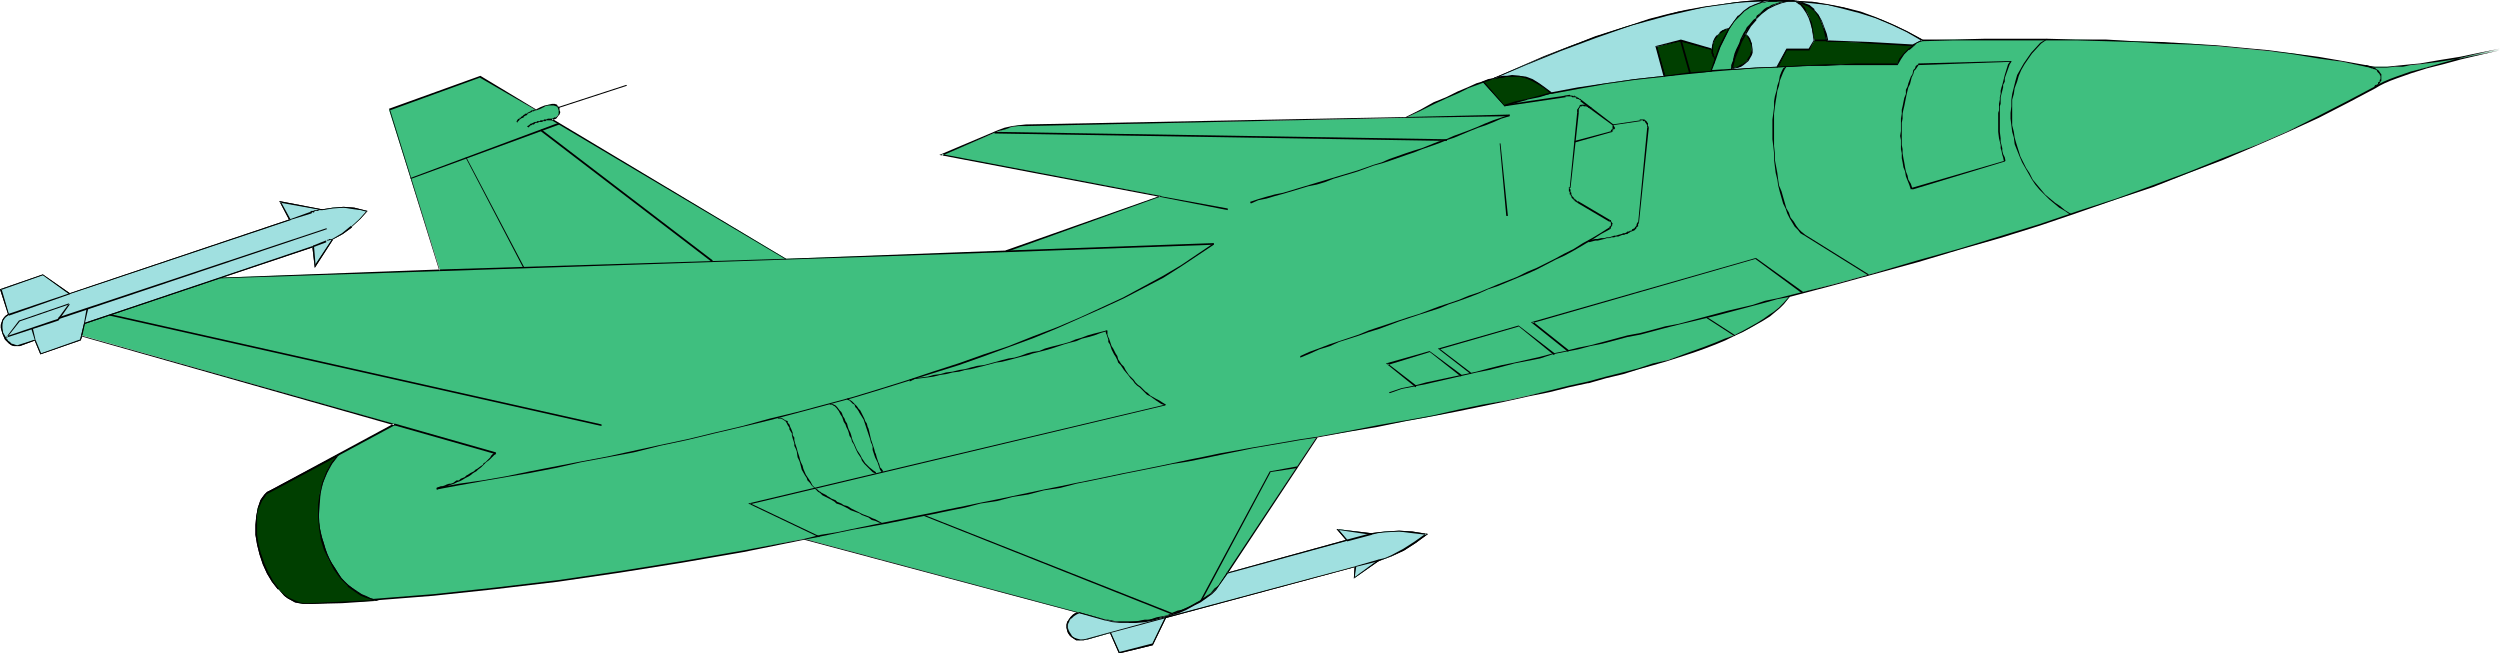 <?xml version="1.0" encoding="UTF-8" standalone="no"?>
<svg
   version="1.0"
   width="129.724mm"
   height="33.909mm"
   id="svg126"
   sodipodi:docname="Plane 165.wmf"
   xmlns:inkscape="http://www.inkscape.org/namespaces/inkscape"
   xmlns:sodipodi="http://sodipodi.sourceforge.net/DTD/sodipodi-0.dtd"
   xmlns="http://www.w3.org/2000/svg"
   xmlns:svg="http://www.w3.org/2000/svg">
  <sodipodi:namedview
     id="namedview126"
     pagecolor="#ffffff"
     bordercolor="#000000"
     borderopacity="0.25"
     inkscape:showpageshadow="2"
     inkscape:pageopacity="0.0"
     inkscape:pagecheckerboard="0"
     inkscape:deskcolor="#d1d1d1"
     inkscape:document-units="mm" />
  <defs
     id="defs1">
    <pattern
       id="WMFhbasepattern"
       patternUnits="userSpaceOnUse"
       width="6"
       height="6"
       x="0"
       y="0" />
  </defs>
  <path
     style="fill:#3fbf7f;fill-opacity:1;fill-rule:evenodd;stroke:none"
     d="m 157.721,105.694 -11.958,2.424 -12.12,2.101 -12.12,1.939 -12.12,1.778 -12.282,1.455 -12.12,1.293 -12.282,0.97 -12.282,0.646 h -0.808 -0.808 l -0.808,-0.323 -1.454,-0.646 -0.646,-0.485 -1.293,-1.293 -1.131,-1.455 -0.97,-1.616 -0.808,-1.939 -0.646,-1.778 -0.485,-1.939 -0.323,-1.939 v -1.939 l 0.162,-1.778 0.162,-1.616 0.646,-1.293 0.323,-0.646 0.485,-0.485 0.485,-0.485 0.485,-0.323 24.402,-13.091 -61.408,-17.454 -0.323,0.97 L 7.918,69.332 6.787,66.584 3.878,67.715 3.394,67.877 2.747,67.715 2.262,67.554 1.778,67.231 1.454,66.907 1.131,66.423 0.646,65.453 0.323,64.322 V 63.675 L 0.646,62.706 0.808,62.221 1.293,62.059 1.778,61.736 0.162,56.726 8.403,53.978 l 5.171,3.717 43.309,-14.545 -1.939,-3.555 8.242,1.616 2.101,-0.485 h 2.101 l 2.101,0.162 1.293,0.323 1.131,0.162 -1.454,1.616 -1.454,1.455 -1.939,1.455 -1.939,1.131 -3.394,5.01 -0.323,-3.717 -18.584,6.141 43.47,-1.455 -10.019,-31.514 17.938,-6.464 10.989,6.626 0.808,-0.485 0.808,-0.323 0.808,-0.323 h 0.646 0.485 l 0.323,0.162 0.323,0.162 0.162,0.323 0.162,0.485 v 0.323 0.323 l -0.323,0.323 -0.485,0.485 -0.646,0.323 45.894,27.312 43.147,-1.455 30.219,-10.828 -42.824,-8.081 11.15,-4.687 1.293,-0.485 1.293,-0.323 1.293,-0.323 h 1.454 l 74.498,-1.455 2.909,-1.455 2.747,-1.455 2.424,-1.131 2.101,-0.97 1.939,-0.808 1.939,-0.808 1.616,-0.485 1.454,-0.485 5.01,-2.263 5.01,-2.101 5.171,-2.101 5.171,-1.939 5.333,-1.778 5.333,-1.616 5.494,-1.293 5.333,-1.131 5.333,-0.808 2.909,-0.162 2.586,-0.162 h 2.747 2.586 l 2.747,0.162 2.586,0.323 2.747,0.485 2.586,0.485 2.747,0.646 2.424,0.808 2.747,0.97 2.586,1.293 2.424,1.131 2.586,1.455 6.141,-0.162 h 6.141 12.12 5.818 l 5.818,0.162 5.494,0.162 5.494,0.323 5.494,0.162 5.333,0.485 5.01,0.485 5.171,0.485 4.848,0.485 4.848,0.808 4.686,0.808 4.525,0.808 0.808,0.162 h 0.97 2.424 1.454 l 1.616,-0.162 1.616,-0.162 1.778,-0.162 3.717,-0.646 4.04,-0.646 3.878,-0.808 4.04,-0.808 -7.595,1.778 -3.555,0.97 -3.232,0.808 -3.232,0.97 -2.586,0.97 -1.293,0.485 -1.131,0.485 -0.97,0.485 -0.97,0.485 -5.333,2.909 -5.656,2.909 -5.979,2.747 -6.302,2.747 -6.464,2.747 -6.787,2.747 -6.949,2.586 -7.272,2.586 -7.434,2.424 -7.595,2.586 -7.757,2.424 -8.08,2.424 -8.08,2.263 -8.08,2.263 -8.403,2.263 -8.403,2.263 -1.454,1.616 -0.808,0.646 -0.808,0.808 -1.131,0.808 -1.131,0.808 -1.293,0.808 -1.293,0.808 -1.616,0.808 -1.616,0.646 -1.778,0.808 -1.939,0.808 -1.939,0.808 -2.262,0.808 -2.424,0.808 -2.586,0.808 -2.747,0.808 -2.909,0.97 -3.232,0.808 -3.232,0.808 -3.555,0.97 -3.717,0.808 -3.878,0.97 -4.04,0.808 -4.363,0.97 -4.686,0.97 -4.686,0.97 -5.01,1.131 -5.333,0.97 -5.494,0.97 -5.818,1.131 -6.141,0.97 -17.453,26.666 23.432,-6.303 -1.778,-2.263 6.464,0.97 1.293,-0.162 1.454,-0.323 h 2.747 l 2.586,0.162 2.747,0.323 -2.262,1.616 -2.262,1.455 -2.424,1.293 -1.131,0.485 -1.293,0.323 -4.686,3.394 0.162,-2.263 -37.33,10.02 -2.586,5.333 -6.302,1.616 -1.778,-3.879 -4.686,1.293 h -0.646 l -0.808,0.162 -0.485,-0.162 -0.646,-0.323 -0.323,-0.323 -0.485,-0.323 -0.162,-0.323 -0.323,-0.485 v -0.485 -0.646 l 0.162,-0.485 0.162,-0.485 0.323,-0.323 0.485,-0.485 0.646,-0.323 0.646,-0.162 z"
     id="path1" />
  <path
     style="fill:#000000;fill-opacity:1;fill-rule:evenodd;stroke:none"
     d="m 157.721,105.694 -11.958,2.263 -12.12,2.101 -12.12,1.939 -12.12,1.778 -12.282,1.455 -12.12,1.293 -12.282,0.97 -12.282,0.808 h -0.808 l -0.808,-0.162 v 0 l -0.808,-0.323 -1.454,-0.646 -0.646,-0.485 v 0 l -1.293,-1.131 h 0.162 l -1.131,-1.455 -0.97,-1.778 -0.808,-1.778 -0.646,-1.939 v 0.162 l -0.485,-1.939 -0.323,-1.939 v -1.939 -1.778 l 0.323,-1.616 v 0.162 l 0.646,-1.455 0.323,-0.485 0.485,-0.646 h -0.162 l 0.485,-0.323 0.646,-0.323 24.563,-13.252 -61.893,-17.454 -0.162,0.97 V 66.584 L 7.918,69.332 H 8.08 L 6.949,66.584 3.878,67.554 v 0 L 3.394,67.715 2.747,67.554 H 2.909 L 2.262,67.392 1.939,67.069 1.454,66.746 H 1.616 L 1.293,66.423 0.646,65.291 v 0.162 L 0.485,64.322 v -0.646 l 0.162,-0.97 v 0.162 l 0.323,-0.485 v 0 L 1.293,62.059 1.778,61.736 0.323,56.726 0.162,56.887 8.403,53.978 v 0 l 5.171,3.717 43.47,-14.545 -1.939,-3.555 -0.162,0.162 8.242,1.455 2.101,-0.323 2.101,-0.162 2.101,0.323 1.293,0.162 1.131,0.323 v -0.162 l -1.454,1.616 -1.616,1.455 v -0.162 l -1.778,1.455 -1.939,1.131 -3.394,5.172 h 0.162 l -0.323,-3.879 -19.554,6.464 44.278,-1.455 -9.858,-31.838 v 0.323 l 17.776,-6.464 h -0.162 l 11.15,6.464 0.808,-0.323 0.97,-0.485 h -0.162 l 0.808,-0.162 h 0.646 0.485 -0.162 l 0.485,0.162 0.323,0.162 -0.162,-0.162 0.162,0.323 v 0 l 0.162,0.485 v 0.323 0.323 0 l -0.162,0.323 v 0 l -0.485,0.485 v -0.162 l -0.97,0.485 46.218,27.474 43.147,-1.455 30.542,-10.99 -43.147,-8.242 v 0.323 l 11.15,-4.848 1.293,-0.323 1.293,-0.485 v 0 l 1.293,-0.162 h 1.454 l 74.498,-1.616 3.07,-1.455 2.586,-1.293 2.424,-1.131 2.262,-0.97 1.939,-0.97 1.778,-0.646 3.07,-1.131 5.01,-2.101 5.01,-2.101 5.171,-2.101 5.333,-1.939 5.171,-1.778 5.494,-1.616 5.333,-1.293 v 0 l 5.333,-1.131 5.333,-0.808 2.909,-0.162 2.586,-0.162 h 2.747 2.586 l 2.747,0.162 2.586,0.323 2.747,0.485 2.586,0.485 2.747,0.646 h -0.162 l 2.586,0.808 2.586,0.97 2.586,1.131 2.586,1.293 2.586,1.455 6.141,-0.162 h 6.141 12.12 5.818 l 5.818,0.162 5.494,0.162 5.494,0.323 5.494,0.162 5.333,0.323 5.01,0.485 5.171,0.485 4.848,0.646 4.848,0.808 4.686,0.646 4.525,0.97 0.808,0.162 h 0.97 2.424 l 1.454,-0.162 h 1.616 l 1.616,-0.323 1.778,-0.162 3.717,-0.485 4.04,-0.646 3.878,-0.808 4.04,-0.808 V 9.535 l -7.595,1.778 -3.555,0.97 v 0 l -3.394,0.97 -3.07,0.808 -2.747,0.97 -1.293,0.485 -1.131,0.485 -0.97,0.485 -0.808,0.485 -5.494,2.909 -5.656,2.909 -5.818,2.909 -6.302,2.747 -6.626,2.586 -6.787,2.747 -6.949,2.586 -7.11,2.586 -7.434,2.424 -7.595,2.586 -7.918,2.424 -7.918,2.424 -8.08,2.263 -8.242,2.424 -8.242,2.263 -8.403,2.101 -1.454,1.616 -0.808,0.808 v 0 l -0.97,0.808 -0.97,0.646 -1.131,0.808 -1.293,0.808 -1.454,0.808 -1.454,0.808 -1.616,0.808 -1.778,0.646 -1.939,0.808 -2.101,0.808 -2.262,0.808 -4.848,1.778 -2.909,0.646 -2.909,0.97 -3.07,0.808 -3.232,0.808 -3.555,0.97 v 0 l -3.717,0.808 -3.878,0.97 -4.04,0.97 -4.363,0.97 -4.686,0.808 -4.686,0.97 -5.01,1.131 -5.333,0.97 -5.494,0.97 -5.818,1.131 -6.141,1.131 -17.776,26.828 23.917,-6.464 -1.939,-2.263 v 0.162 l 6.464,0.97 1.293,-0.323 1.454,-0.162 2.747,-0.162 2.586,0.323 2.747,0.323 v -0.323 l -2.262,1.616 -2.262,1.455 -2.424,1.293 -1.293,0.485 0.162,0.162 1.293,-0.485 2.424,-1.131 2.262,-1.455 2.424,-1.778 -3.07,-0.485 -2.586,-0.162 -2.747,0.162 -1.454,0.162 -1.293,0.162 -6.787,-0.808 1.939,2.263 v -0.162 l -23.432,6.464 0.162,0.162 17.614,-26.666 h -0.162 l 6.141,-1.131 5.818,-0.97 5.494,-1.131 5.333,-0.97 5.01,-0.97 4.686,-0.97 4.686,-0.97 4.363,-0.97 4.04,-0.808 3.878,-0.97 3.717,-0.808 h 0.162 l 3.394,-0.97 3.394,-0.808 3.07,-0.97 2.909,-0.808 2.747,-0.808 5.01,-1.616 2.262,-0.808 2.101,-0.808 1.939,-0.808 1.616,-0.808 1.778,-0.808 1.454,-0.808 1.454,-0.808 1.131,-0.646 1.293,-0.808 0.97,-0.808 0.97,-0.808 v 0 l 0.808,-0.808 1.293,-1.616 v 0.162 l 8.565,-2.263 8.242,-2.263 8.242,-2.263 8.08,-2.424 7.918,-2.263 7.757,-2.424 7.595,-2.586 7.434,-2.586 7.272,-2.424 6.949,-2.747 6.787,-2.586 6.464,-2.747 6.302,-2.747 5.979,-2.747 5.656,-2.909 5.494,-2.909 0.808,-0.485 0.97,-0.485 1.131,-0.485 1.293,-0.485 2.747,-0.97 3.07,-0.97 3.232,-0.808 v 0 l 3.555,-0.97 7.595,-1.778 V 9.535 l -4.04,0.808 -3.878,0.808 -4.04,0.646 -3.717,0.646 -1.778,0.162 -1.616,0.162 -1.616,0.162 -1.454,0.162 h -2.424 l -0.97,-0.162 -0.808,-0.162 -4.525,-0.808 -4.686,-0.808 -4.848,-0.646 -4.848,-0.646 -5.171,-0.485 -5.01,-0.485 -5.333,-0.323 -5.494,-0.323 -5.494,-0.162 -5.494,-0.323 h -5.818 l -5.818,-0.162 h -12.12 l -6.141,0.162 h -6.141 v 0 l -2.424,-1.293 -2.586,-1.293 -2.586,-1.131 -2.586,-0.97 -2.586,-0.808 v 0 L 361.499,1.455 358.913,0.97 356.166,0.485 353.58,0.323 350.833,0 h -2.586 -2.747 l -2.586,0.162 -2.909,0.323 -5.333,0.808 -5.333,0.97 h -0.162 l -5.333,1.455 -5.333,1.616 -5.333,1.778 -5.333,1.939 -5.01,1.939 -5.171,2.263 -4.848,2.101 -3.232,0.97 -1.778,0.808 -1.939,0.808 -2.262,1.131 -2.424,0.97 -2.586,1.455 -2.909,1.455 v 0 l -74.498,1.455 -1.454,0.162 -1.293,0.162 v 0 l -1.454,0.323 -1.293,0.485 -11.474,4.848 43.309,8.242 -0.162,-0.162 -30.219,10.666 h 0.162 l -43.147,1.616 v 0 L 108.272,23.272 v 0.323 l 0.808,-0.323 0.485,-0.646 v 0 l 0.162,-0.162 0.162,-0.485 -0.162,-0.323 v -0.646 l -0.323,-0.162 -0.162,-0.323 -0.485,-0.162 h -0.485 l -0.646,0.162 -0.808,0.162 v 0 l -0.808,0.323 -0.97,0.485 h 0.162 l -10.989,-6.626 -17.938,6.464 9.858,31.676 0.162,-0.162 -43.47,1.616 0.162,0.162 18.422,-6.141 -0.162,-0.162 0.485,4.202 3.555,-5.495 h -0.162 l 2.101,-1.131 1.778,-1.293 v -0.162 l 1.616,-1.455 1.454,-1.616 -1.293,-0.323 -1.293,-0.323 -2.101,-0.162 -2.101,0.162 -2.101,0.323 -8.403,-1.616 1.939,3.717 0.162,-0.162 -43.309,14.545 h 0.162 L 8.403,53.817 0,56.726 1.616,61.736 V 61.574 l -0.485,0.323 -0.323,0.323 -0.323,0.485 -0.323,0.97 v 0.646 l 0.323,1.131 0.485,1.131 0.323,0.323 0.485,0.485 0.485,0.323 0.485,0.162 h 0.646 0.485 v 0 L 6.949,66.746 H 6.787 l 1.131,2.747 7.918,-2.747 0.323,-0.808 h -0.323 l 61.408,17.454 v -0.323 l -24.24,13.091 -0.646,0.323 -0.485,0.485 -0.485,0.646 -0.323,0.485 -0.485,1.455 -0.323,1.616 -0.162,1.778 v 1.939 l 0.323,1.939 0.485,1.939 v 0 l 0.646,1.939 0.808,1.778 0.97,1.616 1.131,1.455 h 0.162 l 1.131,1.293 v 0 l 0.646,0.485 1.454,0.808 0.808,0.162 h 0.162 l 0.808,0.162 h 0.808 l 12.282,-0.646 12.282,-0.97 12.12,-1.293 12.282,-1.455 12.12,-1.778 12.12,-1.939 12.12,-2.101 11.958,-2.424 v 0 z"
     id="path2" />
  <path
     style="fill:#000000;fill-opacity:1;fill-rule:evenodd;stroke:none"
     d="m 271.488,109.411 -1.131,0.323 -4.848,3.555 h 0.162 l 0.323,-2.263 -37.491,10.02 -2.586,5.333 v -0.162 l -6.302,1.616 v 0.162 l -1.778,-4.04 -4.686,1.293 v 0 l -0.646,0.162 h -0.808 l -0.485,-0.162 v 0 l -0.485,-0.162 -0.485,-0.323 v 0 l -0.323,-0.323 v 0 l -0.323,-0.485 -0.162,-0.323 v 0 -0.485 -0.646 l 0.162,-0.485 v 0.162 l 0.162,-0.485 0.323,-0.485 v 0.162 l 0.485,-0.485 0.485,-0.323 0.97,-0.323 -54.298,-14.545 v 0.162 l 53.813,14.383 v -0.162 l -0.646,0.162 -0.485,0.323 -0.485,0.485 -0.323,0.485 -0.323,0.485 -0.162,0.485 v 0.646 l 0.162,0.485 0.162,0.485 0.323,0.485 v 0 l 0.323,0.323 v 0 l 0.485,0.323 0.485,0.323 h 0.646 0.808 l 0.646,-0.162 h 0.162 l 4.525,-1.293 h -0.162 l 1.778,4.04 6.626,-1.616 2.586,-5.333 v 0 l 37.168,-10.02 -0.162,-0.162 -0.162,2.424 4.848,-3.394 1.293,-0.485 z"
     id="path3" />
  <path
     style="fill:#000000;fill-opacity:1;fill-rule:evenodd;stroke:none"
     d="M 86.294,53.17 154.166,50.908 v -0.162 l -67.872,2.101 z"
     id="path4" />
  <path
     style="fill:#000000;fill-opacity:1;fill-rule:evenodd;stroke:none"
     d="m 197.313,49.453 40.723,-1.455 v -0.323 l -40.723,1.455 z"
     id="path5" />
  <path
     style="fill:#000000;fill-opacity:1;fill-rule:evenodd;stroke:none"
     d="m 238.037,47.676 -6.464,4.364 -3.555,2.101 -7.757,4.202 -4.202,1.939 -4.202,1.939 -4.525,1.939 -4.686,1.778 -4.848,1.939 -4.848,1.616 -5.01,1.778 -5.01,1.616 -5.333,1.778 -5.171,1.616 -5.333,1.616 -10.827,2.909 -5.333,1.293 -5.333,1.455 -5.494,1.293 -5.333,1.293 -5.333,1.131 -5.171,1.131 -5.171,1.131 -5.171,0.97 -5.01,0.97 -5.01,0.97 -4.686,0.97 -4.686,0.808 -4.525,0.646 -4.363,0.808 v 0.323 l 4.363,-0.808 4.525,-0.808 4.686,-0.808 4.686,-0.808 5.01,-0.97 5.01,-1.131 5.171,-0.97 5.171,-0.97 5.171,-1.293 5.333,-1.131 5.333,-1.293 5.494,-1.293 5.333,-1.293 5.494,-1.455 10.827,-2.909 5.333,-1.616 5.171,-1.616 5.171,-1.616 5.171,-1.616 5.01,-1.778 4.848,-1.778 4.848,-1.778 4.686,-1.939 4.363,-1.939 4.363,-1.939 4.202,-1.939 7.757,-4.04 3.555,-2.263 6.302,-4.202 z"
     id="path6" />
  <path
     style="fill:#000000;fill-opacity:1;fill-rule:evenodd;stroke:none"
     d="m 85.648,95.998 h 0.162 l 0.646,-0.323 h 0.323 l 0.485,-0.162 0.485,-0.162 0.323,-0.162 0.485,-0.162 0.485,-0.162 0.646,-0.323 0.485,-0.162 0.323,-0.162 0.808,-0.485 0.323,-0.162 0.323,-0.162 0.485,-0.323 0.162,-0.162 0.485,-0.323 0.323,-0.162 0.323,-0.323 0.646,-0.485 0.323,-0.323 0.323,-0.323 0.323,-0.323 0.646,-0.485 0.323,-0.323 0.323,-0.323 0.323,-0.323 0.323,-0.162 v -0.162 h -0.162 v -0.162 l -0.323,0.162 -0.485,0.485 -0.162,0.323 -0.323,0.323 -0.646,0.646 -0.323,0.162 -0.162,0.323 -0.485,0.323 -0.646,0.485 -0.323,0.162 -0.323,0.323 -0.323,0.162 -0.323,0.162 -0.485,0.323 -0.323,0.162 -0.323,0.323 -0.808,0.323 -0.323,0.323 h -0.485 l -0.646,0.485 -0.485,0.162 h -0.323 l -0.485,0.162 -0.323,0.162 -0.485,0.162 h -0.323 l -0.808,0.323 v 0 z"
     id="path7" />
  <path
     style="fill:#000000;fill-opacity:1;fill-rule:evenodd;stroke:none"
     d="m 97.283,88.725 -19.877,-5.656 -0.162,0.323 19.877,5.656 z"
     id="path8" />
  <path
     style="fill:#000000;fill-opacity:1;fill-rule:evenodd;stroke:none"
     d="m 66.256,89.21 -0.808,0.646 -0.646,0.808 -0.485,0.97 -0.485,0.97 -0.323,0.97 -0.485,0.97 -0.162,1.131 -0.162,0.97 -0.323,1.131 v 1.131 l -0.162,1.131 0.162,0.97 v 1.293 l 0.162,0.97 0.162,1.131 0.162,1.293 0.323,0.97 0.323,1.131 0.485,0.97 0.97,1.939 0.485,0.808 0.646,0.97 0.646,0.808 0.646,0.808 0.808,0.808 0.808,0.646 0.808,0.485 0.97,0.646 0.808,0.485 0.97,0.323 1.131,0.323 v 0 -0.162 h 0.162 l -1.131,-0.323 -0.97,-0.485 -0.808,-0.323 -0.97,-0.646 -0.97,-0.646 -0.646,-0.485 -0.808,-0.646 -0.646,-0.808 -0.646,-0.97 -0.485,-0.808 -0.646,-0.97 -0.97,-1.939 -0.323,-0.97 -0.323,-1.131 -0.323,-0.97 -0.323,-1.131 -0.162,-1.131 -0.162,-0.97 v -1.293 -0.97 -1.131 l 0.162,-1.131 0.162,-1.131 0.162,-0.97 0.323,-0.97 0.323,-0.97 0.485,-1.131 0.323,-0.808 0.646,-0.97 0.646,-0.808 0.646,-0.808 z"
     id="path9" />
  <path
     style="fill:#000000;fill-opacity:1;fill-rule:evenodd;stroke:none"
     d="M 117.968,83.23 21.493,61.574 v 0.323 l 96.475,21.656 z"
     id="path10" />
  <path
     style="fill:#000000;fill-opacity:1;fill-rule:evenodd;stroke:none"
     d="m 16.16,65.776 1.131,-5.172 h -0.323 l -1.131,5.172 z"
     id="path11" />
  <path
     style="fill:#000000;fill-opacity:1;fill-rule:evenodd;stroke:none"
     d="m 16.645,63.514 26.341,-8.889 -0.162,-0.162 -26.341,8.727 z"
     id="path12" />
  <path
     style="fill:#000000;fill-opacity:1;fill-rule:evenodd;stroke:none"
     d="m 61.408,48.484 2.586,-0.97 -0.162,-0.323 -2.424,0.97 z"
     id="path13" />
  <path
     style="fill:#000000;fill-opacity:1;fill-rule:evenodd;stroke:none"
     d="m 63.832,47.514 0.162,-0.162 v -0.162 h 0.323 v 0 h 0.162 v -0.162 l 0.162,0.162 v -0.162 h 0.485 v -0.162 0 h -0.485 -0.162 v 0.162 0 h -0.323 v 0.162 h -0.323 l -0.162,0.162 0.162,-0.162 z"
     id="path14" />
  <path
     style="fill:#000000;fill-opacity:1;fill-rule:evenodd;stroke:none"
     d="M 63.186,41.049 H 62.378 l -0.162,0.162 h -0.162 v 0 h -0.323 l -0.323,0.162 h -0.485 v 0.323 -0.162 l 0.162,0.323 0.162,-0.162 -0.162,-0.162 0.485,0.162 0.162,-0.323 h 0.485 v 0 h 0.162 l 0.162,-0.162 h 0.646 z"
     id="path15" />
  <path
     style="fill:#000000;fill-opacity:1;fill-rule:evenodd;stroke:none"
     d="m 60.923,41.534 -4.04,1.455 v 0.162 l 4.202,-1.293 z"
     id="path16" />
  <path
     style="fill:#000000;fill-opacity:1;fill-rule:evenodd;stroke:none"
     d="m 63.994,44.767 -52.52,17.454 0.162,0.323 52.52,-17.616 z"
     id="path17" />
  <path
     style="fill:#000000;fill-opacity:1;fill-rule:evenodd;stroke:none"
     d="M 1.778,61.897 13.736,57.696 13.574,57.534 1.616,61.574 Z"
     id="path18" />
  <path
     style="fill:#000000;fill-opacity:1;fill-rule:evenodd;stroke:none"
     d="m 13.574,59.473 -2.262,3.071 v 0 l -10.019,3.394 0.162,0.162 2.424,-3.071 v 0 l 9.858,-3.394 -0.162,-0.162 -9.858,3.394 -2.586,3.394 10.342,-3.394 2.262,-3.232 z"
     id="path19" />
  <path
     style="fill:#000000;fill-opacity:1;fill-rule:evenodd;stroke:none"
     d="m 6.141,64.483 0.646,2.101 H 6.949 L 6.464,64.483 Z"
     id="path20" />
  <path
     style="fill:#000000;fill-opacity:1;fill-rule:evenodd;stroke:none"
     d="M 102.777,52.362 91.465,30.868 h -0.162 l 11.312,21.656 z"
     id="path21" />
  <path
     style="fill:#000000;fill-opacity:1;fill-rule:evenodd;stroke:none"
     d="m 80.638,35.07 29.088,-10.666 -0.162,-0.323 -29.088,10.828 z"
     id="path22" />
  <path
     style="fill:#000000;fill-opacity:1;fill-rule:evenodd;stroke:none"
     d="m 108.272,23.272 v 0 h -0.808 l -0.323,0.162 h -0.162 -0.323 v 0.162 h -0.162 -0.162 -0.162 -0.162 l -0.162,0.162 h -0.162 -0.162 -0.162 l -0.162,0.162 h -0.323 v 0 l -0.323,0.162 -0.323,0.162 h -0.162 l -0.162,0.162 -0.162,0.162 -0.323,0.162 v 0.162 h 0.162 l 0.162,0.162 v -0.162 0 l 0.162,-0.162 0.162,-0.162 h 0.162 l 0.162,-0.162 h 0.323 l 0.162,-0.162 0.162,-0.162 h 0.162 0.162 0.162 l 0.162,-0.162 h 0.162 0.162 0.162 0.162 l 0.162,-0.162 h 0.162 v 0 h 0.323 l 0.162,-0.162 h 0.323 0.808 v 0 z"
     id="path23" />
  <path
     style="fill:#000000;fill-opacity:1;fill-rule:evenodd;stroke:none"
     d="m 101.485,24.08 v -0.162 0 l 0.323,-0.323 0.162,-0.162 0.162,-0.162 0.323,-0.162 v 0 h 0.162 l 0.162,-0.323 h 0.162 l 0.162,-0.162 v 0 h 0.162 l 0.162,-0.162 v -0.162 l 0.808,-0.323 v 0 l 0.162,-0.162 v 0 h 0.323 l 0.162,-0.162 h 0.323 l -0.162,-0.162 h 0.162 -0.485 l -0.162,0.162 h -0.162 v 0 h -0.162 l -0.162,0.162 -0.646,0.323 -0.162,0.162 h -0.162 -0.162 v 0.162 h -0.162 l -0.162,0.162 -0.162,0.162 -0.323,0.162 v 0.162 h -0.323 l 0.162,0.323 -0.323,-0.162 -0.323,0.485 v 0.162 0 z"
     id="path24" />
  <path
     style="fill:#000000;fill-opacity:1;fill-rule:evenodd;stroke:none"
     d="m 109.565,21.171 13.413,-4.364 -0.162,-0.162 -13.413,4.364 z"
     id="path25" />
  <path
     style="fill:#000000;fill-opacity:1;fill-rule:evenodd;stroke:none"
     d="m 106.009,25.696 33.613,25.696 0.162,-0.323 -33.613,-25.696 z"
     id="path26" />
  <path
     style="fill:#000000;fill-opacity:1;fill-rule:evenodd;stroke:none"
     d="m 178.406,74.826 v 0 l 0.97,-0.485 1.293,-0.162 1.293,-0.162 1.131,-0.162 1.293,-0.323 1.131,-0.162 1.293,-0.323 1.293,-0.162 1.131,-0.323 1.131,-0.162 1.293,-0.323 1.293,-0.323 2.424,-0.646 1.131,-0.162 1.293,-0.323 2.424,-0.646 1.293,-0.323 0.97,-0.323 1.293,-0.323 1.293,-0.323 1.131,-0.323 2.424,-0.808 1.131,-0.323 1.293,-0.323 1.131,-0.485 1.293,-0.323 1.131,-0.323 1.293,-0.485 1.131,-0.323 v -0.162 l -1.293,0.323 -1.293,0.323 -1.131,0.323 -1.293,0.485 -1.131,0.323 -1.131,0.485 -1.131,0.323 -2.586,0.646 -1.131,0.323 -1.131,0.485 -1.293,0.162 -1.131,0.323 -1.293,0.485 -1.131,0.323 -1.131,0.162 -1.293,0.323 -1.131,0.323 -2.424,0.646 -1.293,0.162 -1.293,0.323 -1.131,0.323 -1.131,0.162 -1.293,0.323 -1.293,0.162 -1.131,0.323 -1.293,0.162 -1.131,0.323 -1.293,0.162 -1.293,0.162 -1.131,0.323 h 0.162 z"
     id="path27" />
  <path
     style="fill:#000000;fill-opacity:1;fill-rule:evenodd;stroke:none"
     d="m 216.867,64.806 v 0.485 l 0.162,0.323 0.162,0.485 0.162,0.485 v 0.485 l 0.323,0.485 0.162,0.485 0.162,0.485 0.485,0.97 0.323,0.485 0.323,0.646 0.162,0.485 0.485,0.485 0.323,0.485 0.323,0.485 0.808,0.97 0.485,0.646 0.485,0.485 0.323,0.485 0.485,0.485 0.485,0.323 0.97,0.97 0.485,0.485 0.646,0.323 1.131,0.808 0.485,0.323 0.485,0.323 0.808,0.323 0.162,-0.162 -0.808,-0.485 -0.485,-0.323 -0.646,-0.323 -1.131,-0.646 -0.485,-0.485 -0.485,-0.323 -0.485,-0.485 -0.485,-0.485 -0.485,-0.323 -0.485,-0.485 -0.323,-0.485 -0.485,-0.485 -0.485,-0.485 -0.646,-0.97 -0.323,-0.646 -0.485,-0.485 -0.323,-0.485 -0.323,-0.485 -0.162,-0.646 -0.323,-0.485 -0.485,-0.97 -0.323,-0.485 -0.162,-0.485 -0.162,-0.485 -0.162,-0.485 -0.162,-0.323 -0.162,-0.485 v -0.323 -0.485 z"
     id="path28" />
  <path
     style="fill:#000000;fill-opacity:1;fill-rule:evenodd;stroke:none"
     d="m 228.502,79.352 -81.77,19.393 13.898,6.626 0.162,-0.162 -13.574,-6.464 -0.162,0.162 81.446,-19.393 z"
     id="path29" />
  <path
     style="fill:#000000;fill-opacity:1;fill-rule:evenodd;stroke:none"
     d="m 173.073,102.624 -1.454,-0.808 -0.485,-0.162 -0.646,-0.323 -1.293,-0.485 -0.646,-0.323 -1.616,-0.808 -0.485,-0.323 -0.323,-0.162 -0.646,-0.162 -0.485,-0.323 -0.808,-0.323 -0.323,-0.323 -0.808,-0.323 -0.485,-0.323 -0.323,-0.162 -0.162,-0.162 -0.323,-0.162 -0.323,-0.162 -0.323,-0.162 -0.162,-0.162 -0.323,-0.162 -0.162,-0.162 -0.162,-0.162 -0.323,-0.162 -0.162,-0.162 v 0.162 l 0.162,0.162 0.162,0.162 0.162,0.162 0.162,0.162 0.323,0.162 0.162,0.162 0.323,0.323 0.323,0.162 0.323,0.162 0.323,0.162 0.323,0.162 0.323,0.162 0.808,0.485 0.323,0.323 0.97,0.323 0.323,0.162 0.646,0.323 0.323,0.162 0.485,0.323 1.778,0.646 0.485,0.323 1.293,0.485 0.646,0.485 0.646,0.162 1.454,0.646 z"
     id="path30" />
  <path
     style="fill:#000000;fill-opacity:1;fill-rule:evenodd;stroke:none"
     d="m 159.822,95.674 -0.485,-0.485 -0.323,-0.646 -0.323,-0.485 -0.323,-0.485 -0.323,-0.485 -0.485,-1.131 -0.162,-0.646 -0.323,-0.646 -0.162,-0.485 -0.162,-0.646 -0.323,-0.97 -0.162,-0.646 -0.162,-0.485 -0.162,-0.485 -0.162,-0.646 v -0.485 l -0.323,-0.485 v -0.485 l -0.323,-0.808 -0.162,-0.323 -0.162,-0.485 -0.323,-0.323 v -0.323 l -0.485,-0.162 -0.485,-0.323 -0.323,-0.162 h -0.323 -0.323 v 0.162 h 0.323 0.323 l 0.323,0.162 0.485,0.323 0.162,0.162 0.162,0.323 0.162,0.323 0.323,0.485 v 0.323 l 0.485,0.808 v 0.323 l 0.162,0.646 0.162,0.485 0.162,0.485 v 0.485 l 0.323,0.646 0.162,0.485 0.162,1.131 0.323,0.646 0.162,0.485 0.162,0.646 0.162,0.646 0.646,1.131 0.323,0.485 0.162,0.485 0.485,0.485 0.323,0.485 0.646,0.646 z"
     id="path31" />
  <path
     style="fill:#000000;fill-opacity:1;fill-rule:evenodd;stroke:none"
     d="m 162.731,79.352 h 0.162 0.323 l 0.162,0.162 0.323,0.162 0.323,0.323 0.485,0.646 0.162,0.323 0.162,0.323 0.323,0.485 0.162,0.485 0.162,0.485 0.323,0.485 0.162,0.485 0.323,0.646 0.162,0.485 0.162,0.646 0.323,0.485 0.162,0.646 0.323,0.485 0.485,1.131 0.323,0.646 0.323,0.485 0.323,0.485 0.162,0.485 0.485,0.646 0.808,0.808 0.808,0.808 0.646,0.323 v -0.323 l -0.485,-0.323 -0.808,-0.646 -0.485,-0.485 -0.323,-0.323 -0.323,-0.485 -0.323,-0.485 -0.323,-0.646 -0.323,-0.485 -0.323,-0.485 -0.485,-1.131 -0.323,-0.646 -0.162,-0.485 -0.162,-0.646 -0.162,-0.485 -0.323,-0.646 -0.162,-0.485 -0.162,-0.646 -0.323,-0.485 -0.162,-0.485 -0.323,-0.485 -0.162,-0.485 -0.162,-0.323 -0.323,-0.323 -0.485,-0.646 -0.323,-0.323 -0.323,-0.162 -0.323,-0.162 h -0.323 -0.162 z"
     id="path32" />
  <path
     style="fill:#000000;fill-opacity:1;fill-rule:evenodd;stroke:none"
     d="m 173.235,92.442 -0.323,-0.485 -0.323,-0.323 -0.162,-0.646 -0.162,-0.323 -0.323,-0.97 -0.162,-0.646 -0.162,-0.323 -0.162,-0.646 -0.162,-0.485 -0.162,-0.485 -0.162,-0.485 -0.162,-0.485 -0.323,-1.455 -0.162,-0.646 -0.162,-0.323 -0.162,-0.646 -0.323,-0.485 -0.162,-0.485 -0.646,-1.293 -0.162,-0.323 -0.323,-0.323 -0.323,-0.485 -0.323,-0.323 -0.485,-0.485 -0.162,-0.162 -0.485,-0.323 -0.323,-0.323 -0.162,0.323 0.485,0.162 0.323,0.323 0.323,0.323 0.323,0.162 0.162,0.485 0.323,0.323 0.323,0.485 0.162,0.323 0.808,1.293 0.162,0.485 0.162,0.485 0.162,0.485 0.162,0.485 0.162,0.485 0.485,1.455 0.162,0.646 0.162,0.323 0.162,0.485 v 0.646 l 0.162,0.485 0.162,0.485 0.162,0.485 0.485,0.97 0.162,0.485 0.162,0.485 0.162,0.485 0.323,0.485 z"
     id="path33" />
  <path
     style="fill:#000000;fill-opacity:1;fill-rule:evenodd;stroke:none"
     d="m 181.153,101.169 48.803,19.393 v -0.323 L 181.315,101.008 Z"
     id="path34" />
  <path
     style="fill:#000000;fill-opacity:1;fill-rule:evenodd;stroke:none"
     d="m 211.534,120.239 5.171,1.455 0.162,-0.162 -5.171,-1.455 z"
     id="path35" />
  <path
     style="fill:#000000;fill-opacity:1;fill-rule:evenodd;stroke:none"
     d="m 216.705,121.694 h 0.162 l 0.485,0.162 0.808,0.162 h 0.646 l 0.808,0.162 h 2.424 l 0.808,-0.162 1.616,-0.162 0.97,-0.162 1.454,-0.323 0.97,-0.323 0.808,-0.162 0.97,-0.162 0.646,-0.323 0.808,-0.323 0.808,-0.323 0.808,-0.323 0.646,-0.323 1.293,-0.646 0.646,-0.485 0.646,-0.323 0.485,-0.323 0.646,-0.485 0.485,-0.485 0.808,-0.808 0.485,-0.323 0.323,-0.485 v 0 h -0.162 v 0 l -0.323,0.323 -0.485,0.323 -0.808,0.97 -0.485,0.323 -0.485,0.323 -0.485,0.323 -0.646,0.485 -0.646,0.323 -1.454,0.808 -0.646,0.323 -0.808,0.323 -0.808,0.162 -0.808,0.323 -0.646,0.323 -0.808,0.323 -0.808,0.162 -0.97,0.162 -1.454,0.485 h -0.97 l -1.616,0.323 h -0.808 -2.424 -0.808 l -0.646,-0.162 -0.808,-0.162 h -0.485 v 0 z"
     id="path36" />
  <path
     style="fill:#000000;fill-opacity:1;fill-rule:evenodd;stroke:none"
     d="m 239.168,114.745 1.616,-2.263 -0.162,-0.162 -1.616,2.424 z"
     id="path37" />
  <path
     style="fill:#000000;fill-opacity:1;fill-rule:evenodd;stroke:none"
     d="m 235.613,117.977 13.574,-25.373 h -0.162 l 5.333,-0.808 v -0.323 l -5.333,0.97 -13.736,25.535 z"
     id="path38" />
  <path
     style="fill:#000000;fill-opacity:1;fill-rule:evenodd;stroke:none"
     d="m 264.216,106.179 4.848,-1.293 -0.162,-0.323 -4.848,1.293 z"
     id="path39" />
  <path
     style="fill:#000000;fill-opacity:1;fill-rule:evenodd;stroke:none"
     d="m 270.356,109.735 -4.525,1.293 v 0.162 l 4.525,-1.131 z"
     id="path40" />
  <path
     style="fill:#000000;fill-opacity:1;fill-rule:evenodd;stroke:none"
     d="m 228.502,121.047 -10.666,2.909 v 0.162 l 10.827,-2.909 z"
     id="path41" />
  <path
     style="fill:#000000;fill-opacity:1;fill-rule:evenodd;stroke:none"
     d="m 157.721,105.856 3.232,-0.646 3.07,-0.646 3.07,-0.646 6.302,-1.131 3.232,-0.646 3.07,-0.646 3.232,-0.646 3.07,-0.646 3.232,-0.646 3.07,-0.808 3.232,-0.485 3.07,-0.808 3.07,-0.485 3.07,-0.808 3.232,-0.485 3.07,-0.808 3.232,-0.646 3.07,-0.646 3.07,-0.646 3.232,-0.646 3.232,-0.646 3.07,-0.646 3.07,-0.485 3.232,-0.646 3.07,-0.646 6.302,-1.293 9.373,-1.616 3.232,-0.485 v -0.162 l -3.232,0.485 -9.373,1.616 -6.302,1.131 -3.07,0.646 -3.232,0.646 -3.07,0.646 -3.07,0.646 -3.232,0.646 -3.232,0.646 -3.07,0.646 -3.07,0.646 -3.232,0.646 -3.07,0.646 -3.232,0.646 -3.07,0.646 -3.07,0.646 -3.07,0.646 -3.232,0.646 -3.07,0.646 -3.232,0.646 -3.07,0.646 -3.232,0.646 -3.07,0.646 -3.232,0.646 -6.302,1.293 -3.07,0.646 -3.07,0.485 -3.232,0.808 z"
     id="path42" />
  <path
     style="fill:#000000;fill-opacity:1;fill-rule:evenodd;stroke:none"
     d="m 240.784,40.888 -13.251,-2.424 v 0.162 l 13.251,2.586 z"
     id="path43" />
  <path
     style="fill:#000000;fill-opacity:1;fill-rule:evenodd;stroke:none"
     d="m 195.051,26.181 88.718,1.455 v -0.323 l -88.718,-1.455 z"
     id="path44" />
  <path
     style="fill:#000000;fill-opacity:1;fill-rule:evenodd;stroke:none"
     d="m 275.689,23.111 20.362,-0.323 v -0.323 l -20.362,0.485 z"
     id="path45" />
  <path
     style="fill:#000000;fill-opacity:1;fill-rule:evenodd;stroke:none"
     d="m 296.051,22.464 -1.778,0.646 -1.454,0.485 -1.616,0.646 -1.454,0.646 -1.616,0.646 -3.07,1.131 -1.454,0.646 -1.616,0.485 -3.232,1.293 -1.616,0.485 -1.454,0.485 -3.232,1.131 -1.454,0.646 -1.616,0.485 -3.232,1.131 -3.232,0.97 -1.616,0.485 -1.616,0.485 -1.616,0.485 -1.616,0.485 -1.616,0.485 -3.232,0.97 -1.616,0.323 -1.778,0.485 -1.616,0.485 -1.454,0.485 0.162,0.323 1.454,-0.646 1.616,-0.323 1.616,-0.485 1.778,-0.485 3.232,-0.97 1.616,-0.485 1.616,-0.323 1.616,-0.485 1.616,-0.646 1.616,-0.485 3.232,-0.97 3.07,-1.131 1.778,-0.485 1.454,-0.485 3.232,-1.131 1.454,-0.485 1.616,-0.646 3.232,-1.131 1.616,-0.646 1.454,-0.485 3.07,-1.293 1.616,-0.646 1.454,-0.485 1.616,-0.646 1.454,-0.646 1.616,-0.485 z"
     id="path46" />
  <path
     style="fill:#000000;fill-opacity:1;fill-rule:evenodd;stroke:none"
     d="m 294.112,28.121 1.293,14.222 h 0.323 l -1.454,-14.222 z"
     id="path47" />
  <path
     style="fill:#000000;fill-opacity:1;fill-rule:evenodd;stroke:none"
     d="m 272.457,77.089 h 0.162 l 2.262,-0.808 2.424,-0.485 2.424,-0.485 9.858,-2.263 2.424,-0.485 2.586,-0.646 2.424,-0.646 5.01,-0.97 2.424,-0.808 2.424,-0.485 2.586,-0.485 2.424,-0.646 2.424,-0.485 2.424,-0.646 2.424,-0.646 2.586,-0.485 4.848,-1.293 2.586,-0.646 7.434,-1.778 2.424,-0.646 4.848,-1.293 2.424,-0.646 2.262,-0.646 2.586,-0.485 v 0 -0.323 0 l -2.586,0.646 -2.424,0.485 -2.424,0.808 -4.848,1.131 -2.424,0.646 -7.272,1.939 -2.586,0.485 -4.848,1.293 -2.586,0.485 -2.424,0.646 -2.424,0.646 -2.424,0.646 -2.424,0.485 -2.586,0.646 -2.424,0.485 -2.424,0.646 -5.01,1.131 -2.424,0.485 -2.586,0.646 -2.424,0.646 -9.858,2.101 -2.424,0.646 -2.424,0.485 -2.424,0.808 v 0 z"
     id="path48" />
  <path
     style="fill:#000000;fill-opacity:1;fill-rule:evenodd;stroke:none"
     d="m 334.673,62.382 5.494,3.555 0.162,-0.162 -5.494,-3.555 z"
     id="path49" />
  <path
     style="fill:#000000;fill-opacity:1;fill-rule:evenodd;stroke:none"
     d="m 353.58,57.211 -9.211,-6.626 -44.117,12.606 7.272,5.818 0.162,-0.323 -7.11,-5.656 v 0.323 l 43.794,-12.606 h -0.162 l 9.211,6.788 z"
     id="path50" />
  <path
     style="fill:#000000;fill-opacity:1;fill-rule:evenodd;stroke:none"
     d="m 304.939,69.332 -7.11,-5.495 -15.837,4.525 6.464,5.01 v -0.323 l -6.141,-4.687 v 0.162 l 15.675,-4.525 h -0.162 l 6.949,5.656 z"
     id="path51" />
  <path
     style="fill:#000000;fill-opacity:1;fill-rule:evenodd;stroke:none"
     d="m 286.678,73.534 -6.302,-4.687 -8.565,2.424 5.818,4.687 0.162,-0.323 -5.656,-4.364 v 0.323 l 8.403,-2.586 h -0.162 l 6.141,4.848 z"
     id="path52" />
  <path
     style="fill:#000000;fill-opacity:1;fill-rule:evenodd;stroke:none"
     d="m 255.005,70.14 1.939,-0.808 1.778,-0.808 2.101,-0.646 1.778,-0.808 4.04,-1.293 1.778,-0.646 2.101,-0.646 3.878,-1.455 1.939,-0.646 1.939,-0.646 4.04,-1.293 1.939,-0.808 1.939,-0.646 1.778,-0.646 2.101,-0.808 1.778,-0.808 1.939,-0.646 3.878,-1.616 1.939,-0.808 1.778,-0.808 3.717,-1.939 1.778,-0.808 1.778,-0.97 1.939,-1.131 1.616,-0.97 1.778,-1.131 1.778,-0.97 -0.162,-0.323 -1.778,1.131 -1.616,0.97 -1.778,0.97 -1.778,1.131 -1.939,0.97 -1.778,0.97 -3.555,1.778 -1.939,0.808 -1.939,0.97 -3.717,1.455 -1.939,0.808 -1.939,0.808 -1.939,0.646 -1.939,0.808 -1.939,0.646 -1.939,0.646 -3.878,1.455 -2.101,0.646 -1.939,0.646 -3.878,1.293 -1.939,0.646 -1.939,0.808 -3.878,1.293 -1.939,0.646 -2.101,0.808 -1.778,0.646 -1.778,0.808 z"
     id="path53" />
  <path
     style="fill:#000000;fill-opacity:1;fill-rule:evenodd;stroke:none"
     d="m 315.766,44.928 0.162,-0.162 -0.162,-0.162 0.162,0.162 v -0.323 0 h 0.162 v -0.162 l 0.162,-0.162 -0.162,-0.162 h 0.162 v -0.162 l -0.162,-0.162 v 0 -0.162 h -0.162 V 43.312 43.15 h -0.162 v 0 l -0.162,0.323 h 0.162 v 0 l 0.162,0.162 v 0.162 0 0.162 0 0 0.162 0.162 h -0.162 v 0.162 h -0.162 v 0.323 -0.162 z"
     id="path54" />
  <path
     style="fill:#000000;fill-opacity:1;fill-rule:evenodd;stroke:none"
     d="m 315.766,43.15 -6.302,-3.717 -0.162,0.323 6.302,3.717 z"
     id="path55" />
  <path
     style="fill:#000000;fill-opacity:1;fill-rule:evenodd;stroke:none"
     d="m 309.464,39.433 v 0.162 l -0.323,-0.323 v 0 l -0.162,-0.162 h -0.162 v 0 -0.162 0 h -0.162 V 38.787 l -0.323,-0.323 v 0 0 l -0.162,-0.323 v -0.162 0 -0.162 l -0.162,-0.162 v 0 -0.162 -0.323 l -0.162,-0.162 v -0.162 0 h 0.162 -0.162 v -0.162 h -0.162 v 0.323 0.162 0.323 l 0.162,0.162 v 0 0.162 0.162 0.162 h 0.162 v 0.162 h 0.162 -0.162 l 0.162,0.162 v 0.162 l 0.162,0.323 h 0.162 v 0.162 0 h 0.162 v 0.162 h 0.162 v 0.162 l 0.323,0.162 0.162,0.162 v 0 z"
     id="path56" />
  <path
     style="fill:#000000;fill-opacity:1;fill-rule:evenodd;stroke:none"
     d="m 308.009,36.848 1.616,-14.707 h -0.323 l -1.454,14.707 z"
     id="path57" />
  <path
     style="fill:#000000;fill-opacity:1;fill-rule:evenodd;stroke:none"
     d="m 309.625,22.141 v -0.485 -0.162 -0.162 0 l 0.162,-0.162 v 0 l 0.162,-0.323 v 0 h 0.323 v -0.162 l 0.162,0.162 v -0.162 l 0.162,0.162 h 0.162 0.323 v 0 l 0.323,0.162 0.162,0.162 h 0.162 l 0.162,0.162 h 0.162 v 0.162 l 0.162,-0.323 v 0.162 l -0.162,-0.323 h -0.162 l -0.162,-0.162 h -0.323 l -0.323,-0.162 v 0 l -0.323,-0.162 h -0.162 -0.162 v 0 h -0.162 -0.162 v 0.162 l -0.162,-0.162 -0.162,0.162 v 0.162 l -0.162,0.162 v 0.162 h -0.162 v 0.162 0 l -0.162,0.162 v 0.646 z"
     id="path58" />
  <path
     style="fill:#000000;fill-opacity:1;fill-rule:evenodd;stroke:none"
     d="m 312.049,21.494 4.202,3.071 0.162,-0.162 -4.202,-3.232 z"
     id="path59" />
  <path
     style="fill:#000000;fill-opacity:1;fill-rule:evenodd;stroke:none"
     d="m 316.251,24.565 v -0.162 0.323 0.162 0.162 l 0.162,0.162 v 0 h 0.323 V 25.05 l -0.162,-0.162 v -0.162 l -0.162,-0.162 v -0.162 0 z"
     id="path60" />
  <path
     style="fill:#000000;fill-opacity:1;fill-rule:evenodd;stroke:none"
     d="m 316.412,25.05 h 0.162 -0.323 v 0.323 0 h -0.162 l -0.162,0.162 v 0.162 h 0.162 l 0.162,0.162 v -0.162 -0.162 h 0.162 v -0.162 -0.162 0 l 0.162,0.162 0.162,-0.162 z"
     id="path61" />
  <path
     style="fill:#000000;fill-opacity:1;fill-rule:evenodd;stroke:none"
     d="m 316.089,25.696 -7.272,1.939 v 0.323 l 7.434,-2.101 z"
     id="path62" />
  <path
     style="fill:#000000;fill-opacity:1;fill-rule:evenodd;stroke:none"
     d="m 316.251,24.565 5.494,-0.808 V 23.595 l -5.494,0.808 z"
     id="path63" />
  <path
     style="fill:#000000;fill-opacity:1;fill-rule:evenodd;stroke:none"
     d="m 321.745,23.757 v -0.162 0 0 h 0.162 0.323 v 0.162 h 0.162 v 0 h 0.162 v 0 l 0.162,0.323 v 0 l 0.162,0.162 v 0.162 h 0.162 v 0.162 0 0.162 0.162 0.162 h 0.323 v -0.162 l -0.162,-0.162 v -0.323 0 0 -0.162 -0.162 h -0.162 v -0.162 l -0.323,-0.323 v 0 h -0.162 v -0.162 h -0.323 v 0 h -0.323 -0.162 -0.162 v 0.162 h 0.162 z"
     id="path64" />
  <path
     style="fill:#000000;fill-opacity:1;fill-rule:evenodd;stroke:none"
     d="m 323.038,25.05 -1.778,18.747 h 0.162 l 1.939,-18.747 z"
     id="path65" />
  <path
     style="fill:#000000;fill-opacity:1;fill-rule:evenodd;stroke:none"
     d="m 321.26,43.797 v -0.162 h -0.162 l -0.162,0.485 v 0.162 l -0.162,0.162 v 0 l -0.162,0.162 v 0.162 h -0.162 l -0.162,0.162 h -0.162 l -0.162,0.323 h -0.323 l -0.162,0.162 h -0.323 l -0.162,0.162 -0.323,0.162 h -0.323 l -0.323,0.162 -0.646,0.162 -0.485,0.162 h -0.323 l -0.485,0.162 -0.485,0.162 h -0.485 l -0.485,0.162 h -0.646 l -0.646,0.162 h -0.485 l -0.808,0.162 -0.646,0.162 h 0.162 v 0.323 0 l 0.646,-0.162 0.646,-0.162 h 0.485 l 0.646,-0.162 0.646,-0.162 0.485,-0.162 h 0.485 l 0.485,-0.162 h 0.485 l 0.323,-0.162 h 0.485 l 0.808,-0.323 h 0.323 l 0.323,-0.162 h 0.323 l 0.162,-0.162 0.323,-0.162 0.162,-0.162 h 0.162 l 0.323,-0.162 h 0.162 l 0.162,-0.162 0.162,-0.162 0.162,-0.162 v -0.162 l 0.162,-0.162 h 0.162 v -0.323 -0.323 0.162 l 0.162,-0.162 z"
     id="path66" />
  <path
     style="fill:#000000;fill-opacity:1;fill-rule:evenodd;stroke:none"
     d="m 312.211,21.171 -2.101,-1.616 -0.162,0.323 2.101,1.616 z"
     id="path67" />
  <path
     style="fill:#000000;fill-opacity:1;fill-rule:evenodd;stroke:none"
     d="m 310.11,19.555 -0.162,-0.162 h -0.162 l -0.162,-0.162 h -0.162 0.162 l -0.323,-0.162 v 0 h -0.162 v -0.162 h -0.323 v -0.162 h -0.162 v 0.162 l -0.323,-0.162 v 0 h -0.162 -0.162 l -0.162,-0.162 -0.97,0.162 v 0.162 l 0.162,-0.162 v 0.323 l 0.162,-0.162 h -0.162 0.808 0.162 0.162 l 0.162,0.162 v 0 h 0.323 v 0 h 0.162 0.162 v 0 l 0.162,0.162 v 0.162 h 0.162 0.162 0.162 -0.162 l 0.323,0.162 0.162,0.162 z"
     id="path68" />
  <path
     style="fill:#000000;fill-opacity:1;fill-rule:evenodd;stroke:none"
     d="m 307.04,18.747 -11.958,1.778 0.162,0.162 -4.202,-4.848 -0.323,0.162 4.363,4.848 11.958,-1.778 z"
     id="path69" />
  <path
     style="fill:#000000;fill-opacity:1;fill-rule:evenodd;stroke:none"
     d="m 292.819,15.515 0.485,-0.162 0.485,-0.162 h 0.485 l 0.485,-0.162 1.293,-0.162 h 1.131 l 0.646,0.162 h 0.323 0.323 l 0.646,0.323 h 0.323 l 0.323,0.162 h 0.323 l 0.323,0.162 1.454,0.97 0.162,0.162 0.323,0.323 0.485,0.162 0.162,0.162 0.323,0.323 0.485,0.323 0.323,0.162 v 0.162 l 0.162,-0.323 v 0.162 l -0.485,-0.485 -0.323,-0.162 -0.323,-0.323 -0.323,-0.162 -0.323,-0.323 -0.323,-0.162 -0.162,-0.323 -1.616,-0.808 -0.162,-0.162 -0.323,-0.162 -0.323,-0.162 h -0.323 l -0.646,-0.162 -0.485,-0.162 h -0.323 l -0.646,-0.162 h -1.131 l -1.293,0.323 h -0.485 l -0.485,0.162 -0.646,0.162 -0.323,0.162 z"
     id="path70" />
  <path
     style="fill:#000000;fill-opacity:1;fill-rule:evenodd;stroke:none"
     d="m 295.081,20.848 1.939,-0.808 1.939,-0.485 2.101,-0.485 2.262,-0.485 2.101,-0.485 2.262,-0.485 2.424,-0.485 2.424,-0.323 2.424,-0.485 2.424,-0.323 2.586,-0.323 2.586,-0.323 2.747,-0.323 2.424,-0.162 2.586,-0.485 2.747,-0.162 2.586,-0.162 7.918,-0.646 2.586,-0.162 5.01,-0.162 2.586,-0.162 2.424,-0.162 h 2.424 l 2.424,-0.162 h 2.262 2.262 6.464 v -0.323 h -6.464 l -2.262,0.162 h -2.262 -2.424 l -2.424,0.162 h -2.424 l -2.586,0.162 -5.01,0.323 -2.586,0.162 -7.918,0.485 -2.586,0.323 -2.747,0.162 -2.586,0.323 -2.424,0.323 -2.747,0.162 -2.586,0.323 -2.586,0.485 -2.424,0.323 -2.424,0.323 -2.424,0.485 -2.424,0.323 -2.262,0.485 -2.101,0.485 -2.262,0.646 -2.101,0.485 -2.101,0.485 -1.778,0.646 z"
     id="path71" />
  <path
     style="fill:#000000;fill-opacity:1;fill-rule:evenodd;stroke:none"
     d="m 372.003,12.606 v -0.323 l 0.323,-0.162 v -0.162 l 0.162,-0.162 0.162,-0.485 0.162,-0.162 0.162,-0.162 v -0.162 l 0.97,-0.808 0.162,-0.162 0.323,-0.323 0.162,-0.162 0.162,-0.162 h 0.162 l 0.162,-0.162 0.162,-0.162 0.485,-0.323 0.162,-0.162 h 0.162 l 0.323,-0.162 h 0.162 l 0.162,-0.162 h 0.323 l -0.162,-0.323 h 0.162 -0.485 l -0.162,0.162 -0.162,0.162 h -0.162 l -0.323,0.162 v 0 l -0.646,0.485 h -0.162 l -0.162,0.162 -0.162,0.162 -0.162,0.162 h -0.162 l -0.323,0.323 -0.162,0.162 -0.97,0.97 v 0.162 l -0.162,0.162 -0.162,0.323 -0.323,0.323 -0.162,0.162 v 0.162 l -0.162,0.162 v 0.323 0 z"
     id="path72" />
  <path
     style="fill:#000000;fill-opacity:1;fill-rule:evenodd;stroke:none"
     d="m 375.235,8.727 -0.808,-0.162 h -1.778 l -0.646,-0.162 h -0.485 -1.293 l -1.778,-0.162 h -0.646 l -0.646,-0.162 h -0.485 -1.293 -0.646 -1.293 l -0.485,-0.162 h -2.424 l -0.808,-0.162 h -0.485 -3.717 v 0.162 h 3.717 l 0.485,0.162 h 0.808 2.424 l 0.485,0.162 h 1.293 0.646 1.293 l 0.485,0.162 h 0.646 0.646 l 1.778,0.162 h 1.293 l 0.485,0.162 h 0.646 1.778 l 0.808,0.323 z"
     id="path73" />
  <path
     style="fill:#000000;fill-opacity:1;fill-rule:evenodd;stroke:none"
     d="m 355.358,7.757 -0.646,1.778 h 0.162 -4.525 l -1.939,3.555 0.323,0.162 1.778,-3.555 -0.162,0.162 h 4.525 l 0.808,-1.939 z"
     id="path74" />
  <path
     style="fill:#000000;fill-opacity:1;fill-rule:evenodd;stroke:none"
     d="m 358.105,7.919 v 0 L 357.944,7.596 V 6.788 5.98 L 357.62,5.495 V 5.172 L 357.459,4.848 V 4.525 L 357.136,3.879 356.974,3.555 356.812,3.232 356.651,3.071 V 2.747 L 356.489,2.586 356.166,2.263 356.004,1.939 355.196,1.293 355.035,1.131 354.712,0.97 354.227,0.646 353.257,0.323 352.772,0.162 h -0.646 v 0.162 h 0.646 l 0.323,0.162 0.97,0.323 0.646,0.485 0.162,0.162 h 0.323 l 0.485,0.646 0.162,0.323 0.323,0.162 0.162,0.323 0.162,0.162 0.162,0.323 0.162,0.323 0.162,0.323 0.162,0.485 v 0.323 l 0.323,0.323 v 0.323 0.323 l 0.162,0.323 0.162,0.646 v 0.808 l 0.162,0.485 V 7.919 Z"
     id="path75" />
  <path
     style="fill:#000000;fill-opacity:1;fill-rule:evenodd;stroke:none"
     d="M 352.126,0.162 351.641,0 l -1.778,0.162 -0.485,0.162 -0.485,0.162 -0.485,0.162 -0.485,0.162 -0.485,0.162 -0.485,0.323 -0.485,0.162 -0.485,0.323 -0.485,0.485 -0.323,0.323 -0.646,0.485 -0.162,0.485 -0.485,0.323 -0.808,0.97 -0.485,0.485 -0.323,0.646 -0.323,0.485 -0.323,0.646 -0.323,0.646 -0.162,0.646 -0.323,0.646 -0.323,0.646 -0.323,0.808 -0.162,0.646 -0.162,0.808 -0.323,0.808 v 0.808 h 0.162 l 0.162,-0.808 0.162,-0.808 0.162,-0.646 0.323,-0.808 0.323,-0.646 0.162,-0.646 0.323,-0.646 0.323,-0.646 0.162,-0.646 0.485,-0.646 0.323,-0.485 0.323,-0.646 0.323,-0.485 0.485,-0.485 0.323,-0.485 0.323,-0.323 0.485,-0.485 0.323,-0.485 0.485,-0.323 0.485,-0.323 0.485,-0.323 0.485,-0.323 0.323,-0.162 0.646,-0.323 0.323,-0.162 0.485,-0.162 0.485,-0.162 h 0.485 l 1.778,-0.162 h 0.485 z"
     id="path76" />
  <path
     style="fill:#000000;fill-opacity:1;fill-rule:evenodd;stroke:none"
     d="m 335.643,14.06 v 0 l 0.162,-0.97 0.485,-0.808 0.162,-0.97 0.323,-0.808 0.323,-0.646 0.323,-0.808 0.323,-0.646 0.323,-0.646 0.646,-1.293 0.323,-0.646 0.323,-0.485 1.131,-1.616 0.323,-0.323 0.323,-0.323 0.808,-0.808 0.323,-0.323 0.485,-0.162 0.323,-0.323 0.485,-0.323 1.616,-0.485 0.323,-0.162 h 0.646 l 0.485,-0.162 h 0.646 1.293 V 0 h -1.293 -0.646 l -0.485,0.162 -0.646,0.162 h -0.485 l -1.454,0.646 -0.485,0.162 -0.485,0.323 -0.323,0.323 -0.485,0.162 -0.808,0.97 -0.323,0.323 -0.485,0.485 -1.131,1.455 -0.162,0.485 -0.485,0.646 -0.646,1.293 -0.323,0.646 -0.323,0.808 -0.162,0.646 -0.323,0.808 -0.323,0.808 -0.323,0.808 -0.323,0.97 -0.162,0.97 v -0.162 z"
     id="path77" />
  <path
     style="fill:#000000;fill-opacity:1;fill-rule:evenodd;stroke:none"
     d="m 352.126,0.323 h 0.162 l 0.162,0.162 0.162,0.162 0.323,0.162 0.162,0.323 0.323,0.162 0.162,0.162 v 0.323 l 0.162,0.162 0.162,0.323 0.162,0.162 0.162,0.323 0.162,0.162 v 0.162 l 0.162,0.323 0.162,0.323 V 3.879 l 0.162,0.162 v 0.485 0.323 l 0.162,0.162 0.162,0.323 v 0.162 0.323 l 0.162,0.323 V 6.464 6.788 l 0.162,0.323 v 0.485 l 0.162,0.485 V 7.919 h 0.162 v 0 L 355.681,7.596 V 7.111 6.626 L 355.52,6.464 V 6.141 5.818 5.495 L 355.358,5.172 V 4.848 L 355.196,4.687 V 4.525 L 355.035,4.04 V 3.717 L 354.873,3.555 V 3.232 L 354.712,3.071 354.55,2.747 354.388,2.586 V 2.263 L 354.227,2.101 354.065,1.778 353.904,1.616 353.742,1.455 353.419,1.293 V 0.97 L 352.934,0.646 352.772,0.485 352.611,0.323 352.449,0.162 h -0.323 v 0 z"
     id="path78" />
  <path
     style="fill:#000000;fill-opacity:1;fill-rule:evenodd;stroke:none"
     d="m 342.268,6.626 v 0 l 0.323,0.485 h 0.162 l 0.162,0.162 v 0.162 l 0.162,0.323 v 0 0.323 h 0.162 v 0.162 0.162 l 0.162,0.162 v 0 0.162 0.323 0.162 0.323 0.162 0.323 l -0.162,0.162 v 0.646 0 h 0.323 v 0 -0.485 0 -0.323 -0.323 l 0.162,-0.162 V 9.212 l -0.162,-0.162 v -0.323 -0.162 0 -0.323 0 l -0.162,-0.323 v 0 -0.162 l -0.162,-0.162 V 7.434 7.273 l -0.162,-0.162 h -0.162 V 6.949 l -0.485,-0.485 v 0 z"
     id="path79" />
  <path
     style="fill:#000000;fill-opacity:1;fill-rule:evenodd;stroke:none"
     d="m 343.238,10.828 0.162,-0.162 -0.323,0.162 v 0.162 l -0.162,0.162 v 0.162 0 l -0.162,0.162 -0.162,0.162 v 0.162 h -0.162 l -0.162,0.323 v 0 l -0.162,0.162 v 0 h -0.162 l -0.162,0.162 -0.162,0.162 v 0 l -0.323,0.162 h -0.162 v 0.162 h -0.323 l -0.162,0.162 h -0.162 -0.162 l -0.646,0.162 -0.162,0.162 0.162,-0.162 v 0.323 l 0.162,-0.162 v -0.162 l 0.485,0.162 0.162,-0.162 h 0.162 0.162 0.162 l 0.162,-0.162 h 0.162 0.162 l 0.162,-0.162 0.162,-0.162 h 0.162 l 0.162,-0.162 v -0.162 l 0.162,-0.162 v 0 l 0.323,-0.162 v 0 h 0.162 l 0.162,-0.323 0.162,-0.162 v -0.162 -0.162 h 0.162 l 0.162,-0.323 -0.162,-0.162 0.162,0.162 0.162,-0.162 z"
     id="path80" />
  <path
     style="fill:#000000;fill-opacity:1;fill-rule:evenodd;stroke:none"
     d="m 336.451,11.474 -0.162,-0.323 -0.162,-0.162 v -0.162 l -0.162,-0.323 v -0.323 l -0.162,-0.162 V 8.889 l 0.162,-0.162 0.162,-0.485 V 8.081 l 0.162,-0.485 0.162,-0.323 0.162,-0.162 0.162,-0.323 0.162,-0.162 0.162,-0.162 h 0.162 l 0.323,-0.162 0.162,-0.162 0.162,-0.162 h 0.323 l 0.162,-0.162 0.162,-0.162 h 0.646 V 5.495 h -0.646 -0.323 l -0.162,0.162 -0.323,0.162 -0.162,0.162 h -0.162 l -0.162,0.162 -0.162,0.162 -0.323,0.162 -0.162,0.323 v 0.162 l -0.323,0.162 -0.162,0.162 v 0.162 l -0.323,0.485 v 0.162 l -0.162,0.485 v 0.323 1.131 0.323 l 0.162,0.162 v 0.323 0.162 l 0.323,0.323 0.162,0.323 z"
     id="path81" />
  <path
     style="fill:#000000;fill-opacity:1;fill-rule:evenodd;stroke:none"
     d="m 335.804,9.535 -6.141,-1.778 -5.01,1.293 1.616,5.98 0.162,-0.162 -1.454,-5.818 -0.162,0.162 4.848,-1.131 h -0.162 l 6.302,1.778 z"
     id="path82" />
  <path
     style="fill:#000000;fill-opacity:1;fill-rule:evenodd;stroke:none"
     d="m 331.603,14.222 -1.778,-6.303 -0.323,0.162 1.778,6.303 z"
     id="path83" />
  <path
     style="fill:#000000;fill-opacity:1;fill-rule:evenodd;stroke:none"
     d="m 350.187,12.929 h 0.162 l -0.646,0.485 -0.323,0.646 -0.323,0.808 -0.162,0.97 -0.323,0.97 -0.162,0.97 -0.323,1.131 -0.162,0.97 v 1.131 l -0.162,1.293 -0.162,1.131 v 1.293 1.293 1.293 l 0.162,1.293 0.162,1.455 v 1.293 l 0.323,2.586 0.323,1.293 0.162,1.131 0.323,1.293 0.323,1.131 0.323,1.131 0.485,0.97 0.323,0.97 0.485,0.97 0.485,0.808 0.485,0.808 0.646,0.646 0.485,0.646 0.808,0.485 0.162,-0.162 -0.808,-0.646 -0.485,-0.485 -0.485,-0.646 -0.485,-0.808 -0.646,-0.808 -0.323,-0.97 -0.485,-0.808 -0.323,-1.131 -0.323,-1.131 -0.323,-1.131 -0.485,-1.131 -0.162,-1.131 -0.162,-1.293 -0.485,-2.586 v -1.293 l -0.162,-1.455 v -1.293 -1.293 -1.293 -1.293 -1.131 l 0.162,-1.293 0.162,-1.131 0.162,-0.97 0.162,-1.131 0.323,-0.97 0.162,-0.97 0.323,-0.808 0.323,-0.808 0.323,-0.646 0.323,-0.485 h 0.162 z"
     id="path84" />
  <path
     style="fill:#000000;fill-opacity:1;fill-rule:evenodd;stroke:none"
     d="m 353.904,46.221 12.443,7.757 0.162,-0.162 -12.443,-7.757 z"
     id="path85" />
  <path
     style="fill:#000000;fill-opacity:1;fill-rule:evenodd;stroke:none"
     d="m 375.073,37.009 -0.323,-0.97 -0.485,-0.808 -0.162,-0.808 -0.323,-0.808 -0.162,-0.808 -0.162,-0.97 -0.162,-0.808 -0.162,-0.97 v -0.808 l -0.162,-0.808 v -0.97 -0.808 -0.97 -0.808 -0.808 l 0.162,-0.808 v -0.97 l 0.162,-0.808 0.162,-0.646 0.162,-0.808 0.162,-0.808 0.162,-0.808 0.162,-0.646 0.162,-0.646 0.323,-0.646 0.323,-1.293 0.323,-0.646 0.162,-0.646 0.323,-0.323 0.323,-0.485 0.323,-0.485 v 0 h -0.323 0.162 l -0.485,0.323 -0.162,0.485 -0.323,0.323 -0.162,0.808 -0.323,0.485 -0.485,1.293 -0.162,0.646 -0.323,0.646 v 0.808 l -0.323,0.808 -0.162,0.808 -0.162,0.808 -0.162,0.646 v 0.808 l -0.162,0.97 v 0.808 0.808 0.808 l -0.162,0.97 0.162,0.808 v 0.97 0.808 l 0.162,0.808 v 0.97 l 0.162,0.808 0.162,0.97 0.323,0.808 0.162,0.97 0.323,0.808 0.323,0.808 0.323,0.97 z"
     id="path86" />
  <path
     style="fill:#000000;fill-opacity:1;fill-rule:evenodd;stroke:none"
     d="m 376.204,12.767 18.261,-0.646 v -0.162 l -18.261,0.485 z"
     id="path87" />
  <path
     style="fill:#000000;fill-opacity:1;fill-rule:evenodd;stroke:none"
     d="m 394.304,11.959 -0.485,0.646 -0.646,2.101 -0.162,0.646 -0.162,0.646 -0.162,0.646 -0.162,0.485 -0.162,0.646 v 0.646 l -0.162,0.646 v 0.485 l -0.162,0.808 v 0.485 0.808 l -0.162,0.485 v 2.586 0.485 0.646 l 0.162,1.293 0.162,0.646 0.162,0.646 v 0.646 l 0.162,0.485 0.162,0.808 0.162,0.485 0.162,0.808 v 0 l 0.323,-0.162 v 0.162 l -0.162,-0.808 -0.323,-0.646 -0.162,-0.646 v -0.485 l -0.162,-0.646 -0.162,-0.646 v -0.646 l -0.162,-1.293 v -0.646 -0.485 -2.586 -0.485 -0.808 l 0.162,-0.485 v -0.808 -0.485 l 0.162,-0.646 0.162,-0.646 0.162,-0.646 v -0.485 l 0.323,-0.646 v -0.646 l 0.162,-0.485 0.808,-2.263 0.323,-0.485 z"
     id="path88" />
  <path
     style="fill:#000000;fill-opacity:1;fill-rule:evenodd;stroke:none"
     d="m 393.172,31.514 -18.261,5.333 0.162,0.323 18.099,-5.495 z"
     id="path89" />
  <path
     style="fill:#000000;fill-opacity:1;fill-rule:evenodd;stroke:none"
     d="m 406.262,42.019 -1.293,-0.808 -0.97,-0.808 -0.97,-0.646 -0.97,-0.808 -0.97,-0.808 -0.808,-0.97 -0.808,-0.97 -0.808,-0.97 -0.646,-1.293 -0.646,-0.97 -0.646,-1.293 -0.485,-0.97 -0.808,-2.586 -0.323,-1.131 -0.162,-1.131 -0.323,-1.293 v -1.293 -1.131 -1.293 -1.293 l 0.323,-1.131 0.162,-1.131 0.485,-1.293 0.323,-1.131 0.485,-1.131 0.646,-1.131 1.454,-2.101 1.778,-1.939 1.131,-0.808 V 7.596 l -1.293,0.808 -1.778,1.939 -1.454,2.101 -0.646,1.131 -0.646,1.131 -0.323,1.131 -0.323,1.293 -0.323,1.293 -0.162,1.131 v 1.293 l -0.162,1.293 v 1.131 l 0.162,1.293 0.162,1.293 0.323,1.131 0.162,1.293 0.97,2.424 0.485,1.131 0.646,1.131 0.646,1.131 0.646,1.131 0.646,0.97 0.808,0.97 0.97,0.97 0.97,0.97 0.97,0.808 0.97,0.808 1.131,0.646 1.131,0.808 z"
     id="path90" />
  <path
     style="fill:#000000;fill-opacity:1;fill-rule:evenodd;stroke:none"
     d="m 463.953,13.091 h 0.162 0.323 l 0.323,0.162 0.323,0.162 h 0.162 l 0.323,0.162 h 0.162 l 0.323,0.162 0.162,0.162 v 0.162 l 0.323,0.323 0.162,0.162 v 0.162 l 0.162,0.162 v 0.646 l -0.162,0.162 v 0.162 0.162 l -0.323,0.162 v 0.162 0.162 l -0.323,0.162 h -0.162 l -0.162,0.162 -0.162,0.323 0.162,-0.162 0.162,0.323 v -0.162 -0.162 l 0.162,-0.162 h 0.162 l 0.162,-0.162 0.162,-0.162 0.162,-0.162 0.162,-0.323 0.162,-0.162 v 0 -0.162 -0.808 -0.323 l -0.162,-0.162 v 0 l -0.323,-0.485 -0.162,-0.162 -0.323,-0.162 -0.162,-0.162 -0.162,-0.162 h -0.323 l -0.323,-0.162 h -0.162 l -0.323,-0.162 -0.485,-0.162 h -0.162 z"
     id="path91" />
  <path
     style="fill:#003f00;fill-opacity:1;fill-rule:evenodd;stroke:none"
     d="m 73.69,117.815 -6.626,0.323 -6.626,0.162 h -0.808 -0.808 l -0.808,-0.323 -1.454,-0.646 -0.646,-0.485 -1.293,-1.293 -1.131,-1.455 -0.97,-1.616 -0.808,-1.939 -0.646,-1.778 -0.485,-1.939 -0.323,-1.939 v -1.939 l 0.162,-1.778 0.162,-1.616 0.646,-1.293 0.323,-0.646 0.485,-0.485 0.485,-0.485 0.485,-0.323 13.251,-7.111 -1.293,1.616 -0.97,1.778 -0.808,2.101 -0.485,2.101 -0.162,2.101 -0.162,2.263 0.323,2.263 0.323,2.101 0.646,2.263 0.808,1.939 1.131,1.939 1.293,1.616 1.293,1.616 1.616,1.131 0.97,0.646 0.97,0.323 0.97,0.485 z"
     id="path92" />
  <path
     style="fill:#000000;fill-opacity:1;fill-rule:evenodd;stroke:none"
     d="m 73.528,117.815 0.162,-0.162 -6.626,0.323 -6.626,0.323 h -0.808 l -0.808,-0.162 v 0 l -0.808,-0.323 -1.454,-0.646 -0.646,-0.485 v 0 l -1.293,-1.131 h 0.162 l -1.131,-1.455 -0.97,-1.778 -0.808,-1.778 -0.646,-1.939 v 0.162 l -0.485,-1.939 -0.323,-1.939 v -1.939 -1.778 l 0.323,-1.616 v 0.162 l 0.646,-1.455 0.323,-0.485 0.485,-0.646 h -0.162 l 0.485,-0.323 0.646,-0.323 13.251,-7.111 -0.162,-0.162 -1.293,1.616 -0.97,1.778 -0.808,2.101 v 0 l -0.485,2.101 -0.323,2.101 v 2.263 l 0.162,2.263 0.323,2.101 v 0.162 l 0.646,2.101 0.97,1.939 0.97,1.939 1.293,1.778 v 0 l 1.454,1.455 v 0.162 l 1.616,1.131 0.97,0.646 0.808,0.323 0.97,0.323 0.97,0.323 h 0.808 l -1.616,-0.485 -0.97,-0.323 -0.97,-0.485 -0.808,-0.485 -1.616,-1.293 v 0 l -1.454,-1.455 v 0 l -1.131,-1.778 -1.131,-1.778 -0.808,-2.101 -0.646,-2.101 v 0 l -0.485,-2.101 -0.162,-2.263 0.162,-2.263 0.162,-2.101 0.485,-2.101 v 0 l 0.808,-1.939 0.97,-1.778 1.616,-2.101 -13.736,7.273 -0.646,0.323 -0.485,0.485 -0.485,0.646 -0.323,0.485 -0.485,1.455 -0.323,1.616 -0.162,1.778 v 1.939 l 0.323,1.939 0.485,1.939 v 0 l 0.646,1.939 0.808,1.778 0.97,1.616 1.131,1.455 h 0.162 l 1.131,1.293 v 0 l 0.646,0.485 1.454,0.808 0.808,0.162 h 0.162 l 0.808,0.162 h 0.808 l 6.626,-0.162 7.272,-0.485 z"
     id="path93" />
  <path
     style="fill:#003f00;fill-opacity:1;fill-rule:evenodd;stroke:none"
     d="m 295.081,20.686 -4.202,-4.687 0.97,-0.323 0.97,-0.162 0.97,-0.323 0.97,-0.162 0.97,-0.162 h 0.808 1.454 l 1.293,0.323 1.293,0.485 1.131,0.646 1.131,0.97 1.293,0.97 -2.262,0.646 -2.424,0.485 -2.262,0.646 z"
     id="path94" />
  <path
     style="fill:#000000;fill-opacity:1;fill-rule:evenodd;stroke:none"
     d="m 295.081,20.525 v 0.162 l -4.04,-4.687 v 0.162 l 0.97,-0.323 0.808,-0.323 v 0 l 0.97,-0.162 0.97,-0.162 0.97,-0.162 h 0.808 1.454 l 1.293,0.323 v 0 l 1.131,0.485 1.131,0.646 1.293,0.808 1.293,1.131 v -0.323 l -2.262,0.646 -2.424,0.646 v 0 l -2.262,0.485 -2.101,0.646 v 0.323 l 2.262,-0.646 2.262,-0.646 h -0.162 l 2.424,-0.485 2.586,-0.808 -1.454,-1.131 -1.293,-0.808 -1.131,-0.808 -1.293,-0.485 v 0 l -1.293,-0.162 -1.454,-0.162 -0.808,0.162 h -0.97 l -0.97,0.162 -0.97,0.323 v 0 l -0.97,0.162 -1.131,0.485 4.363,4.848 z"
     id="path95" />
  <path
     style="fill:#003f00;fill-opacity:1;fill-rule:evenodd;stroke:none"
     d="m 335.481,14.06 -4.525,0.323 -4.525,0.485 -1.616,-5.656 4.848,-1.293 6.141,1.778 V 8.889 l 0.162,-0.646 0.323,-0.646 0.485,-0.485 0.485,-0.646 1.131,-0.646 0.808,-0.323 -0.97,1.778 -0.97,1.939 -0.808,2.263 z"
     id="path96" />
  <path
     style="fill:#000000;fill-opacity:1;fill-rule:evenodd;stroke:none"
     d="m 335.481,13.899 v 0 l -4.525,0.323 -4.525,0.646 h 0.162 l -1.616,-5.818 -0.162,0.162 4.848,-1.131 h -0.162 l 6.464,1.778 V 8.889 9.05 l 0.162,-0.808 0.323,-0.646 0.323,-0.485 v 0 l 0.485,-0.646 v 0.162 l 1.293,-0.808 h -0.162 l 0.808,-0.162 -0.162,-0.162 -0.97,1.778 -0.97,1.939 -0.808,2.263 -0.808,2.424 0.162,0.162 0.97,-2.586 0.808,-2.263 0.97,-1.939 0.97,-1.939 -0.97,0.323 -1.293,0.646 -0.485,0.646 v 0 l -0.485,0.646 -0.323,0.646 -0.162,0.646 v 0.808 l 0.162,-0.162 -6.141,-1.778 -5.01,1.293 1.778,5.98 4.525,-0.485 4.686,-0.485 z"
     id="path97" />
  <path
     style="fill:#003f00;fill-opacity:1;fill-rule:evenodd;stroke:none"
     d="m 339.683,13.414 0.646,-0.162 h 0.485 l 0.646,-0.323 0.485,-0.323 0.808,-0.808 0.646,-0.97 0.162,-0.485 V 9.697 8.565 l -0.485,-0.97 -0.323,-0.485 -0.485,-0.485 -0.808,1.455 -0.646,1.778 -0.646,1.616 z"
     id="path98" />
  <path
     style="fill:#000000;fill-opacity:1;fill-rule:evenodd;stroke:none"
     d="m 339.521,13.575 0.808,-0.162 0.646,-0.162 0.485,-0.162 0.485,-0.323 0.97,-0.808 0.646,-1.131 0.162,-0.485 V 9.697 l -0.162,-1.131 -0.323,-0.97 -0.323,-0.485 -0.646,-0.646 -0.97,1.616 -0.646,1.616 -0.646,1.778 -0.485,2.101 0.323,-0.162 0.485,-1.939 0.646,-1.616 0.646,-1.616 0.808,-1.455 h -0.162 l 0.485,0.323 h -0.162 l 0.323,0.485 0.485,1.131 V 8.565 l 0.162,1.131 -0.162,0.646 v -0.162 l -0.162,0.646 -0.646,0.97 h 0.162 l -0.97,0.808 v 0 l -0.485,0.162 -0.485,0.323 v 0 l -0.485,0.162 h -0.646 l 0.162,0.162 z"
     id="path99" />
  <path
     style="fill:#003f00;fill-opacity:1;fill-rule:evenodd;stroke:none"
     d="m 348.571,13.091 1.778,-3.394 h 4.525 l 0.97,-1.778 -0.485,-2.263 -0.162,-1.131 -0.485,-1.131 -0.485,-0.97 -0.485,-0.808 -0.808,-0.808 -0.808,-0.485 1.454,0.162 1.131,0.646 0.97,0.808 0.808,0.97 0.646,1.131 0.485,1.293 0.323,1.131 0.162,1.455 8.726,0.323 8.565,0.646 -1.131,0.808 -0.808,0.808 -0.808,0.97 -0.646,1.131 h -8.08 -2.909 l -2.909,0.162 h -3.232 z"
     id="path100" />
  <path
     style="fill:#000000;fill-opacity:1;fill-rule:evenodd;stroke:none"
     d="m 348.571,13.091 0.162,0.162 1.778,-3.555 -0.162,0.162 h 4.525 l 0.97,-1.939 -0.323,-2.263 -0.323,-1.131 v 0 l -0.323,-1.131 -0.485,-0.97 -0.485,-0.97 -0.808,-0.808 -0.97,-0.485 v 0.162 l 1.454,0.323 h -0.162 l 1.293,0.646 0.97,0.808 V 1.939 l 0.808,1.131 0.485,0.97 0.485,1.293 v 0 l 0.323,1.131 0.323,1.616 8.726,0.323 8.565,0.646 V 8.727 l -1.131,0.808 v 0 l -0.97,0.97 v 0 l -0.808,0.97 -0.485,1.131 v -0.162 h -8.08 l -2.909,0.162 h -2.909 l -3.232,0.162 -6.302,0.323 -0.162,0.162 6.464,-0.323 h 3.232 l 2.909,-0.162 h 2.909 8.242 l 0.646,-1.131 0.646,-0.97 v 0 l 0.97,-0.97 V 9.858 L 375.72,8.727 366.832,8.242 358.105,7.757 358.267,7.919 358.105,6.464 357.782,5.333 V 5.172 L 357.297,4.04 356.651,2.909 355.843,1.939 354.873,0.97 353.58,0.485 351.48,0 352.934,0.97 V 0.808 l 0.646,0.808 v 0 l 0.646,0.97 0.485,0.97 0.323,0.97 v 0 l 0.162,1.131 0.485,2.263 v 0 l -0.97,1.616 h 0.162 -4.525 l -1.939,3.717 z"
     id="path101" />
  <path
     style="fill:#000000;fill-opacity:1;fill-rule:evenodd;stroke:none"
     d="m 355.843,8.081 h 2.262 l 0.323,0.162 v 0 -0.323 0 L 358.267,7.757 h -2.424 z"
     id="path102" />
  <path
     style="fill:#000000;fill-opacity:1;fill-rule:evenodd;stroke:none"
     d="m 336.451,11.474 v 0 l -0.162,-0.162 v -0.162 l -0.162,-0.162 v 0 0 -0.162 0 -0.323 h -0.162 V 9.697 h -0.323 v 0.808 l 0.162,0.162 v 0.323 0 0 l 0.162,0.162 v 0 l 0.162,0.162 v 0 0.162 l 0.162,0.162 v 0 z"
     id="path103" />
  <path
     style="fill:#000000;fill-opacity:1;fill-rule:evenodd;stroke:none"
     d="m 329.502,8.081 1.778,6.303 0.323,-0.162 -1.778,-6.303 z"
     id="path104" />
  <path
     style="fill:#a0e0e0;fill-opacity:1;fill-rule:evenodd;stroke:none"
     d="M 6.787,66.584 3.878,67.715 3.394,67.877 2.747,67.715 2.262,67.554 1.778,67.231 1.454,66.907 1.131,66.423 0.646,65.453 0.323,64.322 V 63.675 L 0.646,62.706 0.808,62.221 1.293,62.059 1.778,61.736 0.162,56.726 8.403,53.978 l 5.171,3.717 43.309,-14.545 -1.939,-3.555 8.242,1.616 2.101,-0.485 h 2.101 l 2.101,0.162 1.293,0.323 1.131,0.162 -1.454,1.616 -1.454,1.455 -1.939,1.455 -1.939,1.131 -3.394,5.01 -0.323,-3.717 -44.925,15.03 -0.808,3.394 -7.757,2.586 z"
     id="path105" />
  <path
     style="fill:#000000;fill-opacity:1;fill-rule:evenodd;stroke:none"
     d="m 6.949,66.584 -3.07,0.97 v 0 L 3.394,67.715 2.747,67.554 H 2.909 L 2.262,67.392 1.939,67.069 1.454,66.746 H 1.616 L 1.293,66.423 0.646,65.291 v 0.162 L 0.485,64.322 v -0.646 l 0.162,-0.97 v 0.162 l 0.323,-0.485 v 0 L 1.293,62.059 1.778,61.736 0.323,56.726 0.162,56.887 8.403,53.978 v 0 l 5.171,3.717 43.47,-14.545 -1.939,-3.555 -0.162,0.162 8.242,1.455 2.101,-0.323 2.101,-0.162 2.101,0.323 1.293,0.162 1.131,0.323 v -0.162 l -1.454,1.616 -1.616,1.455 v -0.162 l -1.778,1.455 -1.939,1.131 -3.394,5.172 h 0.162 l -0.323,-3.879 -45.086,15.192 -0.808,3.394 v -0.162 l -7.757,2.747 h 0.162 l -1.131,-2.747 -0.162,0.162 1.131,2.747 7.918,-2.747 0.808,-3.394 v 0.162 l 44.763,-15.03 -0.162,-0.162 0.485,4.202 3.555,-5.495 h -0.162 l 2.101,-1.131 1.778,-1.293 v -0.162 l 1.616,-1.455 1.454,-1.616 -1.293,-0.323 -1.293,-0.323 -2.101,-0.162 -2.101,0.162 -2.101,0.323 -8.403,-1.616 1.939,3.717 0.162,-0.162 -43.309,14.545 h 0.162 L 8.403,53.817 0,56.726 1.616,61.736 V 61.574 l -0.485,0.323 -0.323,0.323 -0.323,0.485 -0.323,0.97 v 0.646 l 0.323,1.131 0.485,1.131 0.323,0.323 0.485,0.485 0.485,0.323 0.485,0.162 h 0.646 0.485 v 0 L 6.949,66.746 H 6.787 Z"
     id="path106" />
  <path
     style="fill:#a0e0e0;fill-opacity:1;fill-rule:evenodd;stroke:none"
     d="m 240.784,112.32 23.432,-6.303 -1.778,-2.263 6.464,0.97 1.293,-0.162 1.454,-0.323 h 2.747 l 2.586,0.162 2.747,0.323 -2.101,1.616 -2.424,1.455 -2.262,1.293 -1.293,0.485 -1.293,0.323 -4.686,3.394 0.162,-2.263 -37.33,10.02 -2.586,5.333 -6.302,1.616 -1.778,-3.879 -4.686,1.293 h -0.646 l -0.646,0.162 -0.646,-0.162 -0.485,-0.323 -0.485,-0.323 -0.323,-0.323 -0.323,-0.323 -0.162,-0.485 -0.162,-0.485 v -0.646 l 0.162,-0.485 0.162,-0.485 0.323,-0.323 0.485,-0.485 0.646,-0.323 0.646,-0.162 5.171,1.293 1.293,0.323 1.616,0.162 h 1.454 1.616 l 1.778,-0.162 1.616,-0.323 1.616,-0.485 1.616,-0.485 1.616,-0.485 1.616,-0.646 1.293,-0.646 1.454,-0.808 1.131,-0.646 0.97,-0.97 0.97,-0.808 0.646,-0.808 z"
     id="path107" />
  <path
     style="fill:#000000;fill-opacity:1;fill-rule:evenodd;stroke:none"
     d="m 240.784,112.482 v 0 l 23.594,-6.464 -1.939,-2.263 v 0.162 l 6.464,0.97 1.293,-0.323 1.454,-0.162 2.747,-0.162 2.586,0.323 2.747,0.323 v -0.323 l -2.262,1.616 -2.262,1.455 -2.424,1.293 -1.131,0.485 -1.293,0.323 -4.848,3.555 h 0.162 l 0.323,-2.263 -37.491,10.02 -2.586,5.333 v -0.162 l -6.302,1.616 v 0.162 l -1.778,-4.04 -4.686,1.293 v 0 l -0.646,0.162 h -0.646 l -0.646,-0.162 v 0 l -0.485,-0.162 -0.485,-0.323 v 0 l -0.162,-0.323 -0.323,-0.485 -0.162,-0.323 v 0 l -0.162,-0.485 v -0.646 l 0.162,-0.485 v 0.162 l 0.162,-0.485 0.323,-0.485 v 0.162 l 0.485,-0.485 0.485,-0.323 0.646,-0.323 h -0.162 l 5.171,1.455 h 0.162 l 1.293,0.323 1.616,0.162 h 1.454 1.616 l 1.778,-0.162 1.616,-0.323 1.616,-0.485 h 0.162 l 1.616,-0.485 1.616,-0.485 1.454,-0.646 1.454,-0.808 1.293,-0.646 1.131,-0.808 1.131,-0.808 v 0 l 0.808,-0.808 v 0 l 0.646,-0.97 1.616,-2.263 -0.162,-0.162 -1.616,2.424 -0.646,0.808 v 0 l -0.808,0.808 v 0 l -1.131,0.808 -1.131,0.646 -1.293,0.808 -1.454,0.646 -1.454,0.646 -1.616,0.646 -1.616,0.485 v 0 l -1.616,0.323 -1.616,0.323 -1.778,0.162 -1.616,0.162 h -1.454 l -1.616,-0.162 -1.293,-0.323 v 0 l -5.171,-1.455 -0.808,0.162 -0.485,0.323 -0.485,0.485 -0.323,0.485 -0.323,0.485 v 0 0.485 0.646 0.485 l 0.162,0.485 0.323,0.485 0.323,0.323 0.485,0.323 0.485,0.323 h 0.808 0.646 l 0.646,-0.162 h 0.162 l 4.525,-1.293 h -0.162 l 1.778,4.04 6.626,-1.616 2.586,-5.333 v 0 l 37.168,-10.02 -0.162,-0.162 -0.162,2.424 4.848,-3.394 1.293,-0.485 1.293,-0.485 2.424,-1.131 2.262,-1.455 2.424,-1.778 -3.07,-0.485 -2.586,-0.162 -2.747,0.162 -1.454,0.162 -1.293,0.162 -6.787,-0.808 1.939,2.263 v -0.162 l -23.432,6.464 z"
     id="path108" />
  <path
     style="fill:#a0e0e0;fill-opacity:1;fill-rule:evenodd;stroke:none"
     d="m 304.292,18.262 -1.293,-0.97 -1.293,-0.97 -1.131,-0.646 -1.293,-0.485 -1.293,-0.323 h -1.454 -0.808 l -0.97,0.162 -0.97,0.162 -0.97,0.323 6.464,-2.909 6.787,-2.747 6.787,-2.586 7.11,-2.263 3.555,-1.131 3.555,-0.97 3.555,-0.808 3.555,-0.646 3.555,-0.646 3.555,-0.323 3.717,-0.323 h 3.555 -1.616 l -1.293,0.323 -1.293,0.323 -1.293,0.646 -0.97,0.808 -1.131,0.808 -0.97,1.131 -0.808,1.293 -0.808,0.323 -0.646,0.162 -0.485,0.485 -0.485,0.485 -0.485,0.646 -0.162,0.646 -0.323,0.646 v 0.808 l -6.141,-1.778 -4.848,1.293 1.616,5.656 -5.818,0.646 -5.656,0.808 -5.494,0.97 -2.586,0.485 z"
     id="path109" />
  <path
     style="fill:#000000;fill-opacity:1;fill-rule:evenodd;stroke:none"
     d="m 304.292,18.101 v 0 l -1.293,-0.97 -1.131,-0.808 -1.293,-0.808 -1.293,-0.485 v 0 l -1.293,-0.162 -1.454,-0.162 -0.808,0.162 h -0.97 l -0.97,0.162 -0.97,0.323 v 0.162 l 6.464,-2.747 6.787,-2.747 6.949,-2.586 6.949,-2.424 3.555,-0.97 3.555,-0.97 v 0 l 3.555,-0.808 3.555,-0.808 3.555,-0.485 3.555,-0.485 3.717,-0.162 h 3.555 V 0 h -1.616 l -1.293,0.323 h -0.162 l -1.293,0.485 -1.131,0.485 -1.131,0.808 -0.97,0.97 h -0.162 l -0.808,1.131 -0.97,1.293 h 0.162 l -0.808,0.162 -0.646,0.323 -0.485,0.323 V 6.464 l -0.485,0.485 h -0.162 l -0.323,0.485 -0.323,0.646 -0.162,0.808 -0.162,0.808 0.162,-0.162 -6.141,-1.778 -5.01,1.293 1.616,5.98 0.162,-0.162 -5.818,0.646 -5.656,0.808 -5.494,0.808 -2.586,0.485 -2.586,0.485 v 0.323 l 2.586,-0.485 2.586,-0.485 5.494,-0.97 5.656,-0.808 5.979,-0.646 -1.616,-5.98 -0.162,0.162 4.848,-1.131 h -0.162 l 6.464,1.778 V 8.889 l 0.162,-0.646 v 0 l 0.323,-0.646 0.485,-0.485 h -0.162 l 0.485,-0.646 v 0.162 l 0.646,-0.485 0.646,-0.323 h -0.162 l 0.808,-0.162 0.97,-1.455 0.97,-0.97 v 0 l 0.97,-0.97 1.131,-0.808 1.131,-0.485 1.293,-0.485 v 0 l 1.293,-0.162 h 1.616 V 0 h -3.555 l -3.717,0.323 -3.555,0.485 -3.555,0.485 -3.555,0.646 -3.555,0.808 v 0 l -3.717,0.97 -3.394,1.131 -7.11,2.263 -6.949,2.747 -6.626,2.747 -6.464,2.747 v 0.162 l 0.97,-0.162 0.97,-0.162 0.97,-0.162 h 0.808 1.454 l 1.293,0.323 v 0 l 1.131,0.485 1.293,0.646 1.131,0.808 1.454,1.131 z"
     id="path110" />
  <path
     style="fill:#a0e0e0;fill-opacity:1;fill-rule:evenodd;stroke:none"
     d="m 348.571,13.091 -4.363,0.162 -4.525,0.323 v -0.162 l 0.646,-0.162 h 0.485 l 0.646,-0.323 0.485,-0.323 0.808,-0.808 0.646,-0.97 0.162,-0.485 V 9.697 8.565 l -0.485,-0.97 -0.323,-0.485 -0.485,-0.485 0.97,-1.455 1.131,-1.455 1.131,-0.97 1.131,-0.97 1.293,-0.808 1.454,-0.485 1.293,-0.162 h 1.454 l 0.808,0.485 0.808,0.808 0.646,0.808 0.485,0.97 0.323,1.131 0.162,1.131 0.485,2.263 -0.97,1.778 h -4.525 z"
     id="path111" />
  <path
     style="fill:#000000;fill-opacity:1;fill-rule:evenodd;stroke:none"
     d="m 348.409,13.091 h 0.162 l -4.363,0.162 -4.525,0.323 h 0.162 v -0.162 l -0.162,0.162 0.646,-0.162 0.646,-0.162 0.485,-0.162 0.485,-0.323 0.97,-0.808 0.646,-1.131 0.162,-0.485 V 9.697 l -0.162,-1.131 -0.323,-0.97 -0.323,-0.485 -0.485,-0.485 v 0.162 l 0.97,-1.616 1.131,-1.293 h -0.162 l 1.131,-1.131 v 0 l 1.293,-0.97 1.293,-0.646 1.293,-0.485 v 0 l 1.293,-0.323 h 1.454 v 0 l 0.808,0.646 V 0.808 l 0.646,0.808 v 0 l 0.646,0.97 0.485,0.97 0.323,0.97 v 0 l 0.323,1.131 0.323,2.263 v 0 l -0.97,1.616 h 0.162 -4.525 l -1.939,3.555 0.162,0.162 1.939,-3.555 -0.162,0.162 h 4.525 l 0.97,-1.939 -0.323,-2.263 -0.162,-1.131 v 0 L 354.873,3.394 354.388,2.424 353.904,1.455 H 353.742 L 353.096,0.646 352.126,0.162 h -1.454 l -1.293,0.323 h -0.162 l -1.293,0.485 -1.293,0.646 -1.293,0.97 v 0 l -0.97,1.131 h -0.162 l -1.131,1.293 -0.808,1.616 0.485,0.485 h -0.162 l 0.323,0.485 0.485,1.131 V 8.565 l 0.162,1.131 -0.162,0.646 v -0.162 l -0.162,0.646 -0.646,0.97 h 0.162 l -0.97,0.808 v 0 l -0.485,0.162 -0.485,0.323 v 0 l -0.485,0.162 h -0.646 v 0.485 l 4.525,-0.323 4.363,-0.162 z"
     id="path112" />
  <path
     style="fill:#a0e0e0;fill-opacity:1;fill-rule:evenodd;stroke:none"
     d="m 352.126,0.323 3.232,0.162 3.07,0.485 3.232,0.646 3.07,0.808 3.232,1.131 3.07,1.293 3.07,1.455 2.909,1.616 -0.97,0.323 -0.808,0.646 -8.403,-0.485 -4.202,-0.162 -4.202,-0.162 -0.323,-1.455 -0.485,-1.293 -0.485,-1.293 -0.485,-1.131 -0.97,-0.97 -0.97,-0.808 -1.131,-0.485 z"
     id="path113" />
  <path
     style="fill:#000000;fill-opacity:1;fill-rule:evenodd;stroke:none"
     d="m 352.126,0.162 v 0.162 l 3.232,0.323 3.07,0.323 3.232,0.808 v 0 l 3.07,0.808 3.07,0.97 3.07,1.293 3.07,1.455 3.07,1.778 V 7.757 l -0.97,0.485 -0.97,0.485 h 0.162 l -8.403,-0.485 -4.202,-0.162 -4.202,-0.162 0.162,0.162 -0.323,-1.455 v 0 l -0.485,-1.293 -0.485,-1.293 -0.646,-1.131 -0.808,-0.97 V 1.778 L 354.873,0.97 353.58,0.485 352.126,0.162 v 0.162 l 1.293,0.485 1.293,0.485 0.97,0.808 V 1.939 l 0.808,1.131 0.646,0.97 0.485,1.293 0.323,1.455 V 6.626 l 0.485,1.616 h 4.202 l 4.202,0.323 8.403,0.485 0.808,-0.646 1.293,-0.485 -3.232,-1.778 -3.07,-1.455 -3.07,-1.293 -3.07,-1.131 -3.232,-0.808 v 0 l -3.232,-0.646 -3.07,-0.485 -3.232,-0.162 v 0.162 z"
     id="path114" />
  <path
     style="fill:#000000;fill-opacity:1;fill-rule:evenodd;stroke:none"
     d="m 268.902,104.563 -4.848,1.293 0.162,0.323 4.848,-1.293 z"
     id="path115" />
  <path
     style="fill:#000000;fill-opacity:1;fill-rule:evenodd;stroke:none"
     d="m 265.832,111.189 4.525,-1.131 v -0.323 l -4.525,1.293 z"
     id="path116" />
  <path
     style="fill:#000000;fill-opacity:1;fill-rule:evenodd;stroke:none"
     d="m 228.502,121.047 -10.666,2.909 v 0.162 l 10.827,-2.909 z"
     id="path117" />
  <path
     style="fill:#000000;fill-opacity:1;fill-rule:evenodd;stroke:none"
     d="m 65.125,46.868 v 0 h -0.485 -0.162 v 0.162 0 h -0.323 v 0.162 h -0.323 l -0.162,0.162 0.162,-0.162 v 0.323 l 0.162,-0.162 v -0.162 h 0.323 v 0 h 0.162 v -0.162 l 0.162,0.162 v -0.162 h 0.485 v 0 z"
     id="path118" />
  <path
     style="fill:#000000;fill-opacity:1;fill-rule:evenodd;stroke:none"
     d="m 63.832,47.191 -2.424,0.97 v 0.323 l 2.586,-0.97 z"
     id="path119" />
  <path
     style="fill:#000000;fill-opacity:1;fill-rule:evenodd;stroke:none"
     d="m 56.883,43.15 4.202,-1.293 -0.162,-0.323 -4.04,1.455 z"
     id="path120" />
  <path
     style="fill:#000000;fill-opacity:1;fill-rule:evenodd;stroke:none"
     d="m 61.085,41.858 0.162,-0.162 -0.162,-0.162 0.485,0.162 0.162,-0.323 h 0.485 v 0 h 0.162 l 0.162,-0.162 h 0.646 V 41.049 H 62.378 l -0.162,0.162 h -0.162 v 0 h -0.323 l -0.323,0.162 h -0.485 v 0.323 -0.162 z"
     id="path121" />
  <path
     style="fill:#000000;fill-opacity:1;fill-rule:evenodd;stroke:none"
     d="m 63.994,44.767 -52.52,17.454 0.162,0.323 52.52,-17.616 z"
     id="path122" />
  <path
     style="fill:#000000;fill-opacity:1;fill-rule:evenodd;stroke:none"
     d="m 16.968,60.605 -0.485,2.747 h 0.162 l 0.646,-2.747 z"
     id="path123" />
  <path
     style="fill:#000000;fill-opacity:1;fill-rule:evenodd;stroke:none"
     d="m 13.574,59.473 -2.262,3.071 v 0 l -10.019,3.394 0.162,0.162 2.424,-3.071 v 0 l 9.858,-3.394 -0.162,-0.162 -9.858,3.394 -2.586,3.394 10.342,-3.394 2.262,-3.232 z"
     id="path124" />
  <path
     style="fill:#000000;fill-opacity:1;fill-rule:evenodd;stroke:none"
     d="M 13.574,57.534 1.616,61.574 1.778,61.897 13.736,57.696 Z"
     id="path125" />
  <path
     style="fill:#000000;fill-opacity:1;fill-rule:evenodd;stroke:none"
     d="m 6.141,64.483 0.646,2.101 H 6.949 L 6.464,64.483 Z"
     id="path126" />
</svg>
